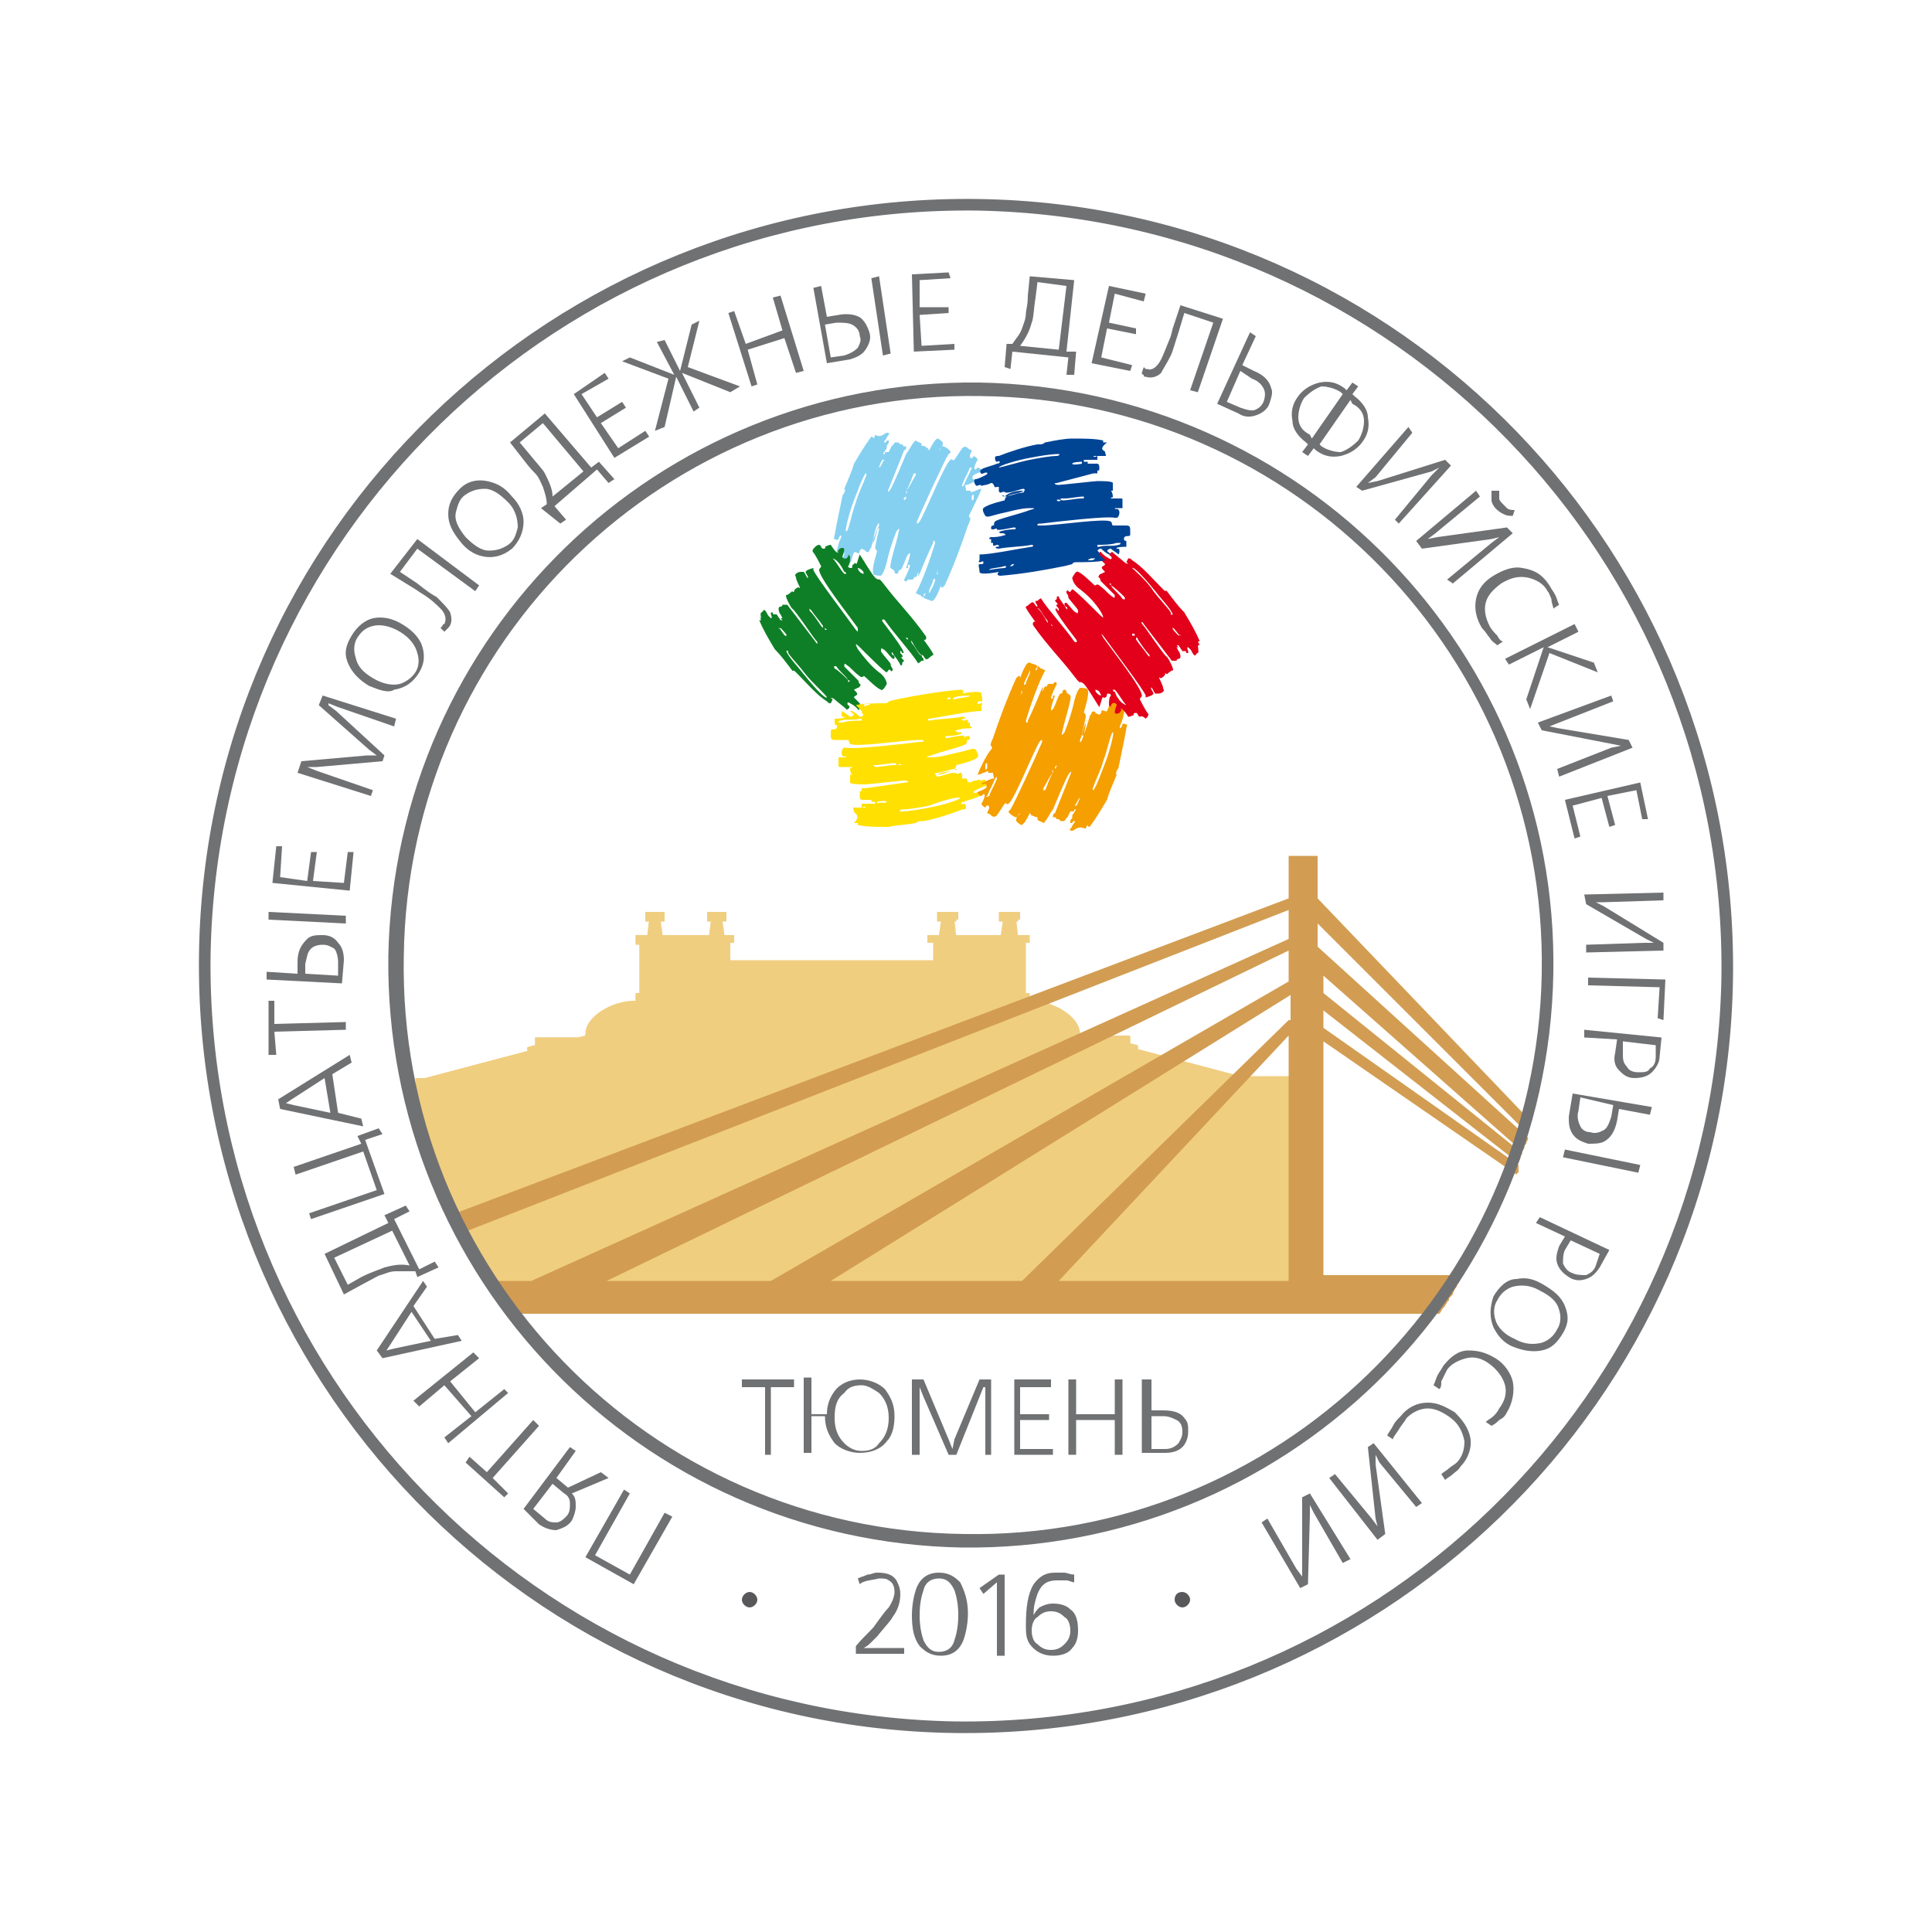 <?xml version="1.0" encoding="iso-8859-1"?>
<!-- Generator: Adobe Illustrator 18.0.0, SVG Export Plug-In . SVG Version: 6.00 Build 0)  -->
<!DOCTYPE svg PUBLIC "-//W3C//DTD SVG 1.1//EN" "http://www.w3.org/Graphics/SVG/1.1/DTD/svg11.dtd">
<svg version="1.1" id="&#x421;&#x43B;&#x43E;&#x439;_1"
	 xmlns="http://www.w3.org/2000/svg" xmlns:xlink="http://www.w3.org/1999/xlink" x="0px" y="0px" viewBox="0 0 100 100"
	 enable-background="new 0 0 100 100" xml:space="preserve">
<path fill="#707173" d="M89.7,50.6C89.4,72.6,71.3,90,49.4,89.7C27.4,89.4,10,71.3,10.3,49.4C10.6,27.4,28.7,10,50.6,10.3
	C72.6,10.6,90,28.7,89.7,50.6L89.7,50.6z M89.1,50.6C89.4,29,72.2,11.3,50.6,10.9C29,10.6,11.3,27.8,10.9,49.4
	C10.6,71,27.8,88.7,49.4,89.1C71,89.4,88.7,72.2,89.1,50.6L89.1,50.6z"/>
<polygon fill="#F0CE80" points="48.9,59.8 37.3,59.8 37.3,50.9 48.9,50.9 48.9,59.8 "/>
<polygon fill="#F0CE80" points="37.5,51.5 48.5,51.5 48.5,49.7 37.5,49.7 37.5,51.5 "/>
<polygon fill="#F0CE80" points="48.7,64.2 37.4,64.2 37.4,53.7 48.7,53.7 48.7,64.2 "/>
<polygon fill="#F0CE80" points="38.7,59.5 40.9,59.5 40.9,56.9 38.7,56.9 38.7,59.5 "/>
<path fill="#F0CE80" d="M40.9,55.6c0-0.6-0.5-1.1-1.1-1.1c-0.6,0-1.1,0.5-1.1,1.1v0.1v0.5h2.2V55.6L40.9,55.6L40.9,55.6z"/>
<polygon fill="#F0CE80" points="42,59.5 44.2,59.5 44.2,56.9 42,56.9 42,59.5 "/>
<path fill="#F0CE80" d="M44.2,55.6c0-0.6-0.5-1.1-1.1-1.1c-0.6,0-1.1,0.5-1.1,1.1v0.1v0.5h2.2V55.6L44.2,55.6L44.2,55.6z"/>
<polygon fill="#F0CE80" points="45.3,59.5 47.5,59.5 47.5,56.9 45.3,56.9 45.3,59.5 "/>
<path fill="#F0CE80" d="M47.5,55.6c0-0.6-0.5-1.1-1.1-1.1c-0.6,0-1.1,0.5-1.1,1.1v0.1v0.5h2.2V55.6L47.5,55.6L47.5,55.6z"/>
<polygon fill="#F0CE80" points="42,54 40.9,54 40.9,53.7 42,53.7 42,54 "/>
<polygon fill="#F0CE80" points="41.8,54.2 41.1,54.2 41.1,54 41.8,54 41.8,54.2 "/>
<polygon fill="#F0CE80" points="40.9,59.1 42,59.1 42,59.5 40.9,59.5 40.9,59.1 "/>
<polygon fill="#F0CE80" points="41.8,59.1 41.1,59.1 41.1,54.2 41.8,54.2 41.8,59.1 "/>
<polygon fill="#F0CE80" points="48.4,51.8 37.8,51.8 37.8,51.5 48.4,51.5 48.4,51.8 "/>
<polygon fill="#F0CE80" points="45.3,54 44.2,54 44.2,53.7 45.3,53.7 45.3,54 "/>
<polygon fill="#F0CE80" points="45.1,54.2 44.4,54.2 44.4,54 45.1,54 45.1,54.2 "/>
<polygon fill="#F0CE80" points="44.2,59.1 45.3,59.1 45.3,59.5 44.2,59.5 44.2,59.1 "/>
<polygon fill="#F0CE80" points="45.1,59.1 44.4,59.1 44.4,54.2 45,54.2 45.1,59.1 "/>
<polygon fill="#F0CE80" points="47.5,59.5 48.4,59.5 48.4,53.7 47.5,53.7 47.5,59.5 "/>
<polygon fill="#F0CE80" points="48.4,54 47.5,54 47.5,53.7 48.4,53.7 48.4,54 "/>
<polygon fill="#F0CE80" points="48.4,54.2 47.5,54.2 47.5,54 48.4,54 48.4,54.2 "/>
<polygon fill="#F0CE80" points="37.8,59.5 38.7,59.5 38.7,53.7 37.8,53.7 37.8,59.5 "/>
<polygon fill="#F0CE80" points="38.7,53.9 37.8,53.9 37.8,53.7 38.7,53.7 38.7,53.9 "/>
<polygon fill="#F0CE80" points="38.7,54.2 37.8,54.2 37.8,53.9 38.7,53.9 38.7,54.2 "/>
<polygon fill="#F0CE80" points="37.8,64.5 38.7,64.5 38.7,60.2 37.8,60.2 37.8,64.5 "/>
<polygon fill="#F0CE80" points="38.7,60.5 37.8,60.5 37.8,60.2 38.7,60.2 38.7,60.5 "/>
<polygon fill="#F0CE80" points="38.7,60.6 37.8,60.6 37.8,60.5 38.7,60.5 38.7,60.6 "/>
<polygon fill="#F0CE80" points="47.4,64.5 48.3,64.5 48.3,60.2 47.4,60.2 47.4,64.5 "/>
<polygon fill="#F0CE80" points="48.3,60.5 47.4,60.5 47.4,60.2 48.3,60.2 48.3,60.5 "/>
<polygon fill="#F0CE80" points="48.3,60.6 47.4,60.6 47.4,60.5 48.3,60.5 48.3,60.6 "/>
<polygon fill="#F0CE80" points="41,64.5 41.9,64.5 41.9,60.2 41,60.2 41,64.5 "/>
<polygon fill="#F0CE80" points="41.9,60.5 41,60.5 41,60.2 41.9,60.2 41.9,60.5 "/>
<polygon fill="#F0CE80" points="41.9,60.6 41,60.6 41,60.5 41.9,60.5 41.9,60.6 "/>
<polygon fill="#F0CE80" points="44.2,64.5 45.1,64.5 45.1,60.2 44.2,60.2 44.2,64.5 "/>
<polygon fill="#F0CE80" points="45.1,60.5 44.2,60.5 44.2,60.2 45.1,60.2 45.1,60.5 "/>
<polygon fill="#F0CE80" points="45.1,60.6 44.2,60.6 44.2,60.5 45.1,60.5 45.1,60.6 "/>
<polygon fill="#F0CE80" points="47.3,64.5 38.7,64.5 38.7,64.2 47.3,64.2 47.3,64.5 "/>
<polygon fill="#F0CE80" points="38.7,64.5 47.3,64.5 47.3,64.8 38.7,64.8 38.7,64.5 "/>
<polygon fill="#F0CE80" points="47.3,64.8 38.7,64.8 38.7,65.1 47.3,65.1 47.3,64.8 "/>
<polygon fill="#F0CE80" points="40.3,64.2 39.2,64.2 39.2,61.9 40.3,61.9 40.3,64.2 "/>
<polygon fill="#F0CE80" points="43.6,64.2 42.5,64.2 42.5,61.9 43.6,61.9 43.6,64.2 "/>
<polygon fill="#F0CE80" points="46.9,64.2 45.8,64.2 45.8,61.9 46.9,61.9 46.9,64.2 "/>
<polygon fill="#F0CE80" points="29.9,54.4 27.7,54.4 27.7,53.7 29.9,53.7 29.9,54.4 "/>
<path fill="#F0CE80" d="M34.2,51.8h-1.4c-1.1,0-2.5,0.8-2.5,1.7V65h3.9V51.8L34.2,51.8z"/>
<path fill="#F0CE80" d="M34.2,53.7h-1.4c-1.1,0-2.5,0.5-2.5,1.3v10.1h3.9V53.7L34.2,53.7z"/>
<polygon fill="#F0CE80" points="32.4,59.5 31.8,59.5 31.8,57.4 32.4,57.4 32.4,59.5 "/>
<polygon fill="#F0CE80" points="32.4,56.8 31.8,56.8 31.8,54.8 32.4,54.8 32.4,56.8 "/>
<polygon fill="#F0CE80" points="32.4,62.7 31.8,62.7 31.8,60.7 32.4,60.7 32.4,62.7 "/>
<path fill="#F0CE80" d="M23.8,64.1l6.5-0.1V53.6l-8.8,2.5c0.2,2.1,0.6,4.1,1.2,6.1c0.5,0,0.9,0.3,0.9,0.8V63l0,0
	c0,0.1,0,0.1,0.1,0.2c0,0,0,0.1,0.1,0.1c0,0.1,0.1,0.1,0.1,0.2c0,0.1,0,0.2,0,0.2C23.8,63.9,23.8,64,23.8,64.1L23.8,64.1z"/>
<polygon fill="#F0CE80" points="29.9,59.6 29.4,59.6 29.4,57.7 29.9,57.6 29.9,59.6 "/>
<polygon fill="#F0CE80" points="29.9,57.1 29.4,57.2 29.4,55.3 29.9,55.1 29.9,57.1 "/>
<polygon fill="#F0CE80" points="29.9,62.8 29.4,62.8 29.4,61 29.9,60.9 29.9,62.8 "/>
<polygon fill="#F0CE80" points="24.4,64.7 24.2,64.7 24.2,56 24.4,56 24.4,64.7 "/>
<polygon fill="#F0CE80" points="29,63.7 28.4,63.7 28.4,53.9 29,53.9 29,63.7 "/>
<path fill="#F0CE80" d="M23.6,63.8v-7.6h0.3V64C23.8,63.9,23.7,63.9,23.6,63.8L23.6,63.8z"/>
<path fill="#F0CE80" d="M23,62.5v-6.2h0.3v6.4C23.2,62.6,23.1,62.6,23,62.5L23,62.5z"/>
<path fill="#F0CE80" d="M22.4,61v-4.6h0.3V62C22.6,61.7,22.5,61.4,22.4,61L22.4,61z"/>
<polygon fill="#F0CE80" points="26.8,64.1 26.5,64.1 26.5,55.4 26.8,55.4 26.8,64.1 "/>
<polygon fill="#F0CE80" points="26.2,64.2 26,64.2 26,55.5 26.2,55.5 26.2,64.2 "/>
<polygon fill="#F0CE80" points="25.7,64.4 25.4,64.4 25.4,55.7 25.7,55.7 25.7,64.4 "/>
<polygon fill="#F0CE80" points="25,64.5 24.8,64.5 24.8,55.8 25,55.8 25,64.5 "/>
<path fill="#F0CE80" d="M23.8,64.1h3.5v-1.5l-4,0.2c0,0,0,0.1,0,0.1l0,0l0.1,0.1c0,0.1,0.1,0.2,0.1,0.2c0,0.1,0.1,0.2,0.1,0.2
	c0.1,0.1,0.1,0.3,0.1,0.4V64.1L23.8,64.1z"/>
<polygon fill="#F0CE80" points="22,56.6 27.3,55.3 27.3,54.4 22,55.8 22,56.6 "/>
<path fill="#F0CE80" d="M27.3,60.1l-5,0.5c0.1,0.2,0.1,0.5,0.2,0.7l4.8-0.4V60.1L27.3,60.1z"/>
<polygon fill="#F0CE80" points="27.3,57.4 21.9,58.3 21.9,58.9 27.3,58 27.3,57.4 "/>
<polygon fill="#F0CE80" points="28.4,63.9 27.3,63.9 27.3,54.2 28.4,53.9 28.4,63.9 "/>
<path fill="#F0CE80" d="M21.5,55.8H22v3.7C21.7,58.3,21.6,57.1,21.5,55.8L21.5,55.8z"/>
<path fill="#F0CE80" d="M24.3,65.1h8.8v-1.5l-9.3,0.2c0,0,0,0.1,0,0.1c0,0.1,0,0.2,0.1,0.2l0,0c0,0,0,0.1,0.1,0.2
	c0,0.1,0.1,0.1,0.1,0.2c0,0.1,0.1,0.1,0.1,0.2c0,0,0,0.1,0,0.1C24.2,64.9,24.3,64.9,24.3,65.1C24.3,65,24.3,65,24.3,65.1L24.3,65.1z
	"/>
<polygon fill="#F0CE80" points="28.4,65.1 27.2,65.1 27.2,63.7 28.4,63.6 28.4,65.1 "/>
<polygon fill="#F0CE80" points="28.4,65.1 29,65.1 29,63.6 28.4,63.6 28.4,65.1 "/>
<polygon fill="#F0CE80" points="31.2,59.5 30.7,59.5 30.7,57.6 31.2,57.5 31.2,59.5 "/>
<polygon fill="#F0CE80" points="31.2,56.9 30.7,57 30.7,55 31.2,54.8 31.2,56.9 "/>
<polygon fill="#F0CE80" points="31.2,62.7 30.7,62.7 30.7,60.8 31.2,60.8 31.2,62.7 "/>
<polygon fill="#F0CE80" points="34.4,47.6 33.4,47.6 33.4,47.2 34.4,47.2 34.4,47.6 "/>
<polygon fill="#F0CE80" points="34.3,48.5 33.5,48.5 33.6,47.6 34.1,47.6 34.3,48.5 "/>
<polygon fill="#F0CE80" points="37.6,47.6 36.6,47.6 36.6,47.2 37.6,47.2 37.6,47.6 "/>
<polygon fill="#F0CE80" points="37.5,48.5 36.7,48.5 36.8,47.6 37.3,47.6 37.5,48.5 "/>
<polygon fill="#F0CE80" points="37.8,64.2 33.1,64.2 33.1,48.4 37.8,48.4 37.8,64.2 "/>
<polygon fill="#F0CE80" points="33.1,63.5 37.8,63.5 37.8,59.7 33.1,59.7 33.1,63.5 "/>
<polygon fill="#F0CE80" points="37.8,65.1 33.1,65.1 33.1,63.5 37.8,63.5 37.8,65.1 "/>
<polygon fill="#F0CE80" points="36.3,62.7 35.8,62.7 35.8,60.2 36.3,60.2 36.3,62.7 "/>
<polygon fill="#F0CE80" points="35.2,62.7 34.6,62.7 34.6,60.2 35.2,60.2 35.2,62.7 "/>
<polygon fill="#F0CE80" points="34.4,59.5 36.6,59.5 36.6,56.6 34.4,56.6 34.4,59.5 "/>
<polygon fill="#F0CE80" points="34.6,59.5 36.3,59.5 36.3,57 34.6,57 34.6,59.5 "/>
<polygon fill="#F0CE80" points="35.5,55.5 37,56.4 37,56.6 34,56.6 34,56.4 35.5,55.5 "/>
<polygon fill="#F0CE80" points="35.2,55 35.8,55 35.8,54.4 35.2,54.4 35.2,55 "/>
<polygon fill="#F0CE80" points="32.9,51.8 38,51.8 38,51.4 32.9,51.4 32.9,51.8 "/>
<polygon fill="#F0CE80" points="35.2,50.7 35.8,50.7 35.8,49.7 35.2,49.7 35.2,50.7 "/>
<polygon fill="#F0CE80" points="34.2,50.7 34.8,50.7 34.8,49.7 34.2,49.7 34.2,50.7 "/>
<polygon fill="#F0CE80" points="36.1,50.7 36.7,50.7 36.7,49.7 36.1,49.7 36.1,50.7 "/>
<polygon fill="#F0CE80" points="32.9,48.8 38,48.8 38,48.4 32.9,48.4 32.9,48.8 "/>
<polygon fill="#F0CE80" points="37.5,65 39,65 39,64.2 37.5,64.2 37.5,65 "/>
<polygon fill="#F0CE80" points="56.3,54.4 58.5,54.4 58.5,53.7 56.3,53.7 56.3,54.4 "/>
<polygon fill="#F0CE80" points="64.8,55.8 66.9,55.8 66.9,56.9 64.8,56.9 64.8,55.8 "/>
<path fill="#F0CE80" d="M52,51.8h1.4c1.1,0,2.5,0.8,2.5,1.7V65H52V51.8L52,51.8z"/>
<path fill="#F0CE80" d="M52,53.7h1.4c1.1,0,2.5,0.5,2.5,1.3v10.1H52V53.7L52,53.7z"/>
<polygon fill="#F0CE80" points="53.7,59.5 54.4,59.5 54.4,57.4 53.7,57.4 53.7,59.5 "/>
<polygon fill="#F0CE80" points="53.7,56.8 54.4,56.8 54.4,54.8 53.7,54.8 53.7,56.8 "/>
<polygon fill="#F0CE80" points="53.7,62.7 54.4,62.7 54.4,60.7 53.7,60.7 53.7,62.7 "/>
<polygon fill="#F0CE80" points="67,64.1 55.9,64 55.9,53.6 67,56.8 67,64.1 "/>
<polygon fill="#F0CE80" points="56.3,59.6 56.8,59.6 56.8,57.7 56.3,57.6 56.3,59.6 "/>
<polygon fill="#F0CE80" points="56.3,57.1 56.8,57.2 56.8,55.3 56.3,55.1 56.3,57.1 "/>
<polygon fill="#F0CE80" points="56.3,62.8 56.8,62.8 56.8,61 56.3,60.9 56.3,62.8 "/>
<polygon fill="#F0CE80" points="64.8,64.1 67,64.1 67,56.5 64.8,55.8 64.8,64.1 "/>
<polygon fill="#F0CE80" points="64.2,65 64.8,65 64.8,63.8 64.2,63.8 64.2,65 "/>
<polygon fill="#F0CE80" points="61.7,64.7 62,64.7 62,56 61.7,56 61.7,64.7 "/>
<polygon fill="#F0CE80" points="57.2,63.7 57.8,63.7 57.8,53.9 57.2,53.9 57.2,63.7 "/>
<polygon fill="#F0CE80" points="62.3,64.8 62.6,64.8 62.6,56.2 62.3,56.2 62.3,64.8 "/>
<polygon fill="#F0CE80" points="62.9,64.7 63.2,64.7 63.2,56.3 62.9,56.3 62.9,64.7 "/>
<polygon fill="#F0CE80" points="63.5,64.9 63.8,64.9 63.8,56.5 63.5,56.5 63.5,64.9 "/>
<polygon fill="#F0CE80" points="59.4,64.1 59.6,64.1 59.6,55.4 59.4,55.4 59.4,64.1 "/>
<polygon fill="#F0CE80" points="59.9,64.2 60.2,64.2 60.2,55.5 59.9,55.5 59.9,64.2 "/>
<polygon fill="#F0CE80" points="60.5,64.4 60.8,64.4 60.8,55.7 60.5,55.7 60.5,64.4 "/>
<polygon fill="#F0CE80" points="61.2,64.5 61.4,64.5 61.4,55.8 61.2,55.8 61.2,64.5 "/>
<polygon fill="#F0CE80" points="64.3,64.1 58.9,64.1 58.9,62.6 64.3,62.8 64.3,64.1 "/>
<polygon fill="#F0CE80" points="64.2,56.6 58.9,55.3 58.9,54.4 64.2,55.8 64.2,56.6 "/>
<polygon fill="#F0CE80" points="58.9,60.1 64.3,60.6 64.3,61.3 58.9,60.9 58.9,60.1 "/>
<polygon fill="#F0CE80" points="58.9,57.4 64.3,58.3 64.3,58.9 58.9,58 58.9,57.4 "/>
<polygon fill="#F0CE80" points="57.8,63.9 58.9,63.9 58.9,54.2 57.8,53.9 57.8,63.9 "/>
<polygon fill="#F0CE80" points="64.2,64.1 64.8,64.1 64.8,55.8 64.2,55.8 64.2,64.1 "/>
<polygon fill="#F0CE80" points="67,65.1 53.1,65.1 53.1,63.6 67,63.9 67,65.1 "/>
<polygon fill="#F0CE80" points="57.8,65.1 59,65.1 59,63.7 57.8,63.6 57.8,65.1 "/>
<polygon fill="#F0CE80" points="57.8,65.1 57.2,65.1 57.2,63.6 57.8,63.6 57.8,65.1 "/>
<polygon fill="#F0CE80" points="65.6,60.7 66,60.7 66,59.3 65.6,59.2 65.6,60.7 "/>
<polygon fill="#F0CE80" points="65.6,58.7 66,58.7 66,57.2 65.6,57.1 65.6,58.7 "/>
<polygon fill="#F0CE80" points="65.6,62.9 66,62.9 66,61.5 65.6,61.4 65.6,62.9 "/>
<polygon fill="#F0CE80" points="55,59.5 55.5,59.5 55.5,57.6 55,57.5 55,59.5 "/>
<polygon fill="#F0CE80" points="55,56.9 55.5,57 55.5,55 55,54.8 55,56.9 "/>
<polygon fill="#F0CE80" points="55,62.7 55.5,62.7 55.5,60.8 55,60.8 55,62.7 "/>
<polygon fill="#F0CE80" points="51.8,47.6 52.8,47.6 52.8,47.2 51.8,47.2 51.8,47.6 "/>
<polygon fill="#F0CE80" points="51.9,48.5 52.7,48.5 52.6,47.6 52,47.6 51.9,48.5 "/>
<polygon fill="#F0CE80" points="48.6,47.6 49.6,47.6 49.6,47.2 48.6,47.2 48.6,47.6 "/>
<polygon fill="#F0CE80" points="48.7,48.5 49.5,48.5 49.4,47.6 48.8,47.6 48.7,48.5 "/>
<polygon fill="#F0CE80" points="48.4,64.2 53.1,64.2 53.1,48.4 48.4,48.4 48.4,64.2 "/>
<polygon fill="#F0CE80" points="53.1,63.5 48.3,63.5 48.3,59.7 53.1,59.7 53.1,63.5 "/>
<polygon fill="#F0CE80" points="48.3,65.1 53.1,65.1 53.1,63.5 48.3,63.5 48.3,65.1 "/>
<polygon fill="#F0CE80" points="49.9,62.7 50.4,62.7 50.4,60.2 49.9,60.2 49.9,62.7 "/>
<polygon fill="#F0CE80" points="51,62.7 51.5,62.7 51.5,60.2 51,60.2 51,62.7 "/>
<polygon fill="#F0CE80" points="51.8,59.5 49.6,59.5 49.6,56.6 51.8,56.6 51.8,59.5 "/>
<polygon fill="#F0CE80" points="51.5,59.5 49.9,59.5 49.9,57 51.5,57 51.5,59.5 "/>
<polygon fill="#F0CE80" points="50.7,55.5 49.2,56.4 49.2,56.6 52.2,56.6 52.2,56.4 50.7,55.5 "/>
<polygon fill="#F0CE80" points="51,55 50.4,55 50.4,54.4 51,54.4 51,55 "/>
<polygon fill="#F0CE80" points="53.3,51.8 48.1,51.8 48.1,51.4 53.3,51.4 53.3,51.8 "/>
<polygon fill="#F0CE80" points="51,50.7 50.4,50.7 50.4,49.7 51,49.7 51,50.7 "/>
<polygon fill="#F0CE80" points="52,50.7 51.3,50.7 51.3,49.7 52,49.7 52,50.7 "/>
<polygon fill="#F0CE80" points="50.1,50.7 49.4,50.7 49.4,49.7 50.1,49.7 50.1,50.7 "/>
<polygon fill="#F0CE80" points="53.3,48.8 48.1,48.8 48.1,48.4 53.3,48.4 53.3,48.8 "/>
<polygon fill="#F0CE80" points="47.2,65 48.6,65 48.6,64.2 47.2,64.2 47.2,65 "/>
<polygon fill="#F0CE80" points="48.6,60.2 37.5,60.2 37.5,59.5 48.6,59.5 48.6,60.2 "/>
<polygon fill="#F0CE80" points="48.9,59.8 37.3,59.8 37.3,59.5 48.9,59.5 48.9,59.8 "/>
<polygon fill="#F0CE80" points="30.3,65.5 30.3,67 30.3,65.5 "/>
<polygon fill="#F0CE80" points="34.1,65.5 34.1,67 34.1,65.5 "/>
<polygon fill="#F0CE80" points="41.2,65.5 41.2,67 41.2,65.5 "/>
<polygon fill="#F0CE80" points="43.7,65.6 43.7,67 43.7,65.6 "/>
<polygon fill="#F0CE80" points="52.1,65.5 52.1,67 52.1,65.5 "/>
<polygon fill="#F0CE80" points="53.8,65.5 53.8,67 53.8,65.5 "/>
<polygon fill="#F0CE80" points="63.8,65.5 63.8,67 63.8,65.5 "/>
<path fill-rule="evenodd" clip-rule="evenodd" fill="#F0CE80" d="M24,64h44.2v2.2H25.1c0-0.1-0.1-0.2-0.1-0.3c0,0,0-0.1-0.1-0.1
	c0-0.1,0-0.1-0.1-0.2c0-0.1,0-0.1-0.1-0.2c0,0,0-0.1,0-0.1c0-0.1-0.1-0.2-0.1-0.3c0-0.1-0.1-0.2-0.1-0.2c0-0.1-0.1-0.1-0.1-0.2
	c0-0.1-0.1-0.1-0.1-0.2c0-0.1-0.1-0.1-0.1-0.2c0,0,0-0.1,0-0.1c0,0,0-0.1,0-0.1C24,64.1,24,64.1,24,64L24,64z"/>
<path fill-rule="evenodd" clip-rule="evenodd" fill="#F0CE80" d="M32.9,48.4h0.6l0.1-0.7h-0.2v-0.5h1v0.5h-0.2l0.1,0.7h2.4l0.1-0.7
	h-0.2v-0.5h1v0.5h-0.2l0.1,0.7H38v0.4h-0.3v1h10.6v-1h-0.3v-0.4h0.6l0.1-0.7h-0.2v-0.5h1v0.5h-0.2l0.1,0.7h2.4l0.1-0.7h-0.2v-0.5h1
	v0.5h-0.2l0.1,0.7h0.6v0.4h-0.2v2.6h0.2v0.4c1.2,0,2.5,0.8,2.6,1.7l0.1,0.1l2.6,0v0.4l0.4,0.1v0.2l5.3,1.4l2.7,0L67,66.8H25.9
	L23,62.2l-1.5-6.4l0.5,0l5.3-1.4l0-0.2l0.4-0.1v-0.4h2.2l0.4-0.1c0.1-0.9,1.3-1.8,2.6-1.7v-0.4h0.2v-2.6h-0.2V48.4L32.9,48.4z"/>
<polygon fill="#707173" points="38.4,71.4 41.1,71.4 41.1,71.8 39.9,71.8 39.9,75.3 39.6,75.3 39.6,71.8 38.4,71.8 38.4,71.4 "/>
<path fill="#707173" d="M43.2,73.4c0,0.6,0.2,1,0.5,1.3c0.2,0.2,0.5,0.4,0.9,0.4c0.4,0,0.7-0.1,0.9-0.4c0.3-0.3,0.5-0.7,0.5-1.3
	c0-0.6-0.2-1-0.5-1.3c-0.3-0.2-0.6-0.4-0.9-0.4c-0.4,0-0.7,0.1-0.9,0.4C43.3,72.4,43.2,72.8,43.2,73.4L43.2,73.4z M42.1,73.2h0.7
	c0-0.4,0.1-0.8,0.4-1.2c0.3-0.4,0.8-0.6,1.3-0.6c0.5,0,1,0.2,1.3,0.5c0.3,0.4,0.5,0.8,0.5,1.4c0,0.5-0.1,1-0.4,1.3
	c-0.3,0.4-0.8,0.6-1.4,0.6c-0.5,0-1-0.2-1.3-0.5c-0.3-0.4-0.5-0.8-0.5-1.4h-0.7v1.9h-0.4v-3.9h0.4V73.2L42.1,73.2z"/>
<polygon fill="#707173" points="49.3,75 49.3,75 49.4,74.5 50.7,71.4 51.3,71.4 51.3,75.3 51,75.3 51,72.3 51,71.8 50.9,71.8 
	50.7,72.3 49.5,75.3 49.1,75.3 47.8,72.3 47.6,71.8 47.6,71.8 47.6,72.3 47.6,75.3 47.2,75.3 47.2,71.4 47.8,71.4 49.1,74.5 
	49.3,75 "/>
<polygon fill="#707173" points="52.5,71.4 54.4,71.4 54.4,71.8 52.8,71.8 52.8,73.2 54.3,73.2 54.3,73.5 52.8,73.5 52.8,75 54.5,75 
	54.5,75.3 52.5,75.3 52.5,71.4 "/>
<polygon fill="#707173" points="55.3,71.4 55.7,71.4 55.7,73.2 57.7,73.2 57.7,71.4 58.1,71.4 58.1,75.3 57.7,75.3 57.7,73.5 
	55.7,73.5 55.7,75.3 55.3,75.3 55.3,71.4 "/>
<path fill="#707173" d="M59.6,73.4V75h0.7c0.3,0,0.5-0.1,0.7-0.3c0.1-0.2,0.2-0.3,0.2-0.6c0-0.3-0.1-0.5-0.3-0.6
	c-0.2-0.1-0.4-0.2-0.7-0.2H59.6L59.6,73.4z M59.2,71.4h0.4V73h0.6c0.5,0,0.9,0.1,1.1,0.4c0.2,0.2,0.2,0.4,0.2,0.7
	c0,0.3-0.1,0.6-0.3,0.8c-0.2,0.2-0.5,0.3-0.9,0.3h-1.2V71.4L59.2,71.4z"/>
<path fill="#707173" d="M44.5,82l-0.1-0.3c0.2-0.1,0.3-0.1,0.5-0.2c0.2,0,0.3-0.1,0.5-0.1c0.5,0,0.8,0.1,1,0.4
	c0.1,0.2,0.2,0.4,0.2,0.7c0,0.4-0.1,0.8-0.4,1.2c-0.1,0.2-0.4,0.5-0.8,1c-0.1,0.1-0.2,0.2-0.3,0.3c-0.1,0.1-0.2,0.2-0.4,0.3l0.4,0
	h1.7v0.3h-2.5v-0.4c0.5-0.6,0.9-0.9,1-1.1c0.3-0.4,0.5-0.7,0.7-0.9c0.2-0.3,0.3-0.6,0.3-0.8c0-0.3-0.1-0.5-0.3-0.6
	c-0.1-0.1-0.3-0.1-0.5-0.1C45.1,81.8,44.7,81.8,44.5,82L44.5,82z"/>
<path fill="#707173" d="M47.6,83.6c0,0.6,0.1,1,0.2,1.3c0.2,0.4,0.4,0.6,0.8,0.6c0.4,0,0.7-0.2,0.8-0.6c0.1-0.3,0.2-0.7,0.2-1.3
	c0-0.6-0.1-1-0.2-1.3c-0.2-0.4-0.4-0.6-0.8-0.6c-0.4,0-0.7,0.2-0.8,0.6C47.7,82.6,47.6,83,47.6,83.6L47.6,83.6z M47.2,83.6
	c0-0.5,0.1-1,0.2-1.3c0.2-0.6,0.6-0.9,1.2-0.9c0.5,0,0.8,0.2,1.1,0.5c0.2,0.4,0.4,0.9,0.4,1.6c0,0.5-0.1,1-0.2,1.3
	c-0.2,0.6-0.6,0.9-1.2,0.9c-0.5,0-0.8-0.2-1.1-0.5C47.3,84.8,47.2,84.3,47.2,83.6L47.2,83.6z"/>
<polygon fill="#707173" points="51.7,81.5 52,81.5 52,85.7 51.6,85.7 51.6,81.9 50.9,82.5 50.7,82.2 51.7,81.5 "/>
<path fill="#707173" d="M53.4,84.4c0,0.3,0.1,0.6,0.3,0.7c0.2,0.2,0.4,0.3,0.7,0.3c0.3,0,0.5-0.1,0.7-0.3c0.2-0.2,0.3-0.4,0.3-0.7
	c0-0.3-0.1-0.6-0.3-0.7c-0.2-0.2-0.4-0.3-0.7-0.3c-0.3,0-0.5,0.1-0.7,0.3C53.5,83.8,53.4,84.1,53.4,84.4L53.4,84.4z M55.6,81.5
	l0,0.4c-0.1,0-0.3-0.1-0.4-0.1c-0.2,0-0.3,0-0.5,0c-0.5,0-0.8,0.2-1,0.7c-0.1,0.3-0.2,0.6-0.2,1v0.1c0.1-0.2,0.2-0.3,0.3-0.4
	c0.2-0.1,0.4-0.2,0.7-0.2c0.4,0,0.7,0.1,0.9,0.3c0.3,0.2,0.4,0.6,0.4,1.1c0,0.4-0.1,0.7-0.3,0.9c-0.2,0.3-0.6,0.4-1,0.4
	c-0.5,0-0.9-0.2-1.2-0.6c-0.2-0.3-0.2-0.6-0.2-1c0-0.9,0.1-1.6,0.4-2.1c0.3-0.4,0.6-0.6,1.1-0.6c0.2,0,0.4,0,0.5,0
	C55.2,81.4,55.4,81.5,55.6,81.5L55.6,81.5z"/>
<path fill-rule="evenodd" clip-rule="evenodd" fill="#58585A" d="M38.8,82.4c0.2,0,0.4,0.2,0.4,0.4c0,0.2-0.2,0.4-0.4,0.4
	s-0.4-0.2-0.4-0.4C38.4,82.6,38.6,82.4,38.8,82.4L38.8,82.4z"/>
<path fill-rule="evenodd" clip-rule="evenodd" fill="#58585A" d="M61.2,82.4c0.2,0,0.4,0.2,0.4,0.4c0,0.2-0.2,0.4-0.4,0.4
	c-0.2,0-0.4-0.2-0.4-0.4C60.8,82.6,60.9,82.4,61.2,82.4L61.2,82.4z"/>
<path fill="#D29D52" d="M68.2,49v-1.2L79,58.6c0,0,0,0,0-0.1c0-0.1,0-0.2,0.1-0.2c0,0,0,0,0-0.1c0-0.1,0-0.1,0.1-0.2L68.2,46.5v-2.2
	h-1.5v2.2L23.3,62.9c0.1,0.1,0.1,0.2,0.1,0.3c0.1,0.1,0.1,0.2,0.1,0.3l0.2,0.4c0,0,0,0,0,0l43-16.8v1.5L27.5,66.3h-2.3
	c0.1,0.1,0.1,0.1,0.2,0.2c0.1,0.1,0.1,0.2,0.2,0.3c0,0,0,0.1,0.1,0.2c0,0,0,0.1,0.1,0.1c0,0,0,0.1,0,0.1c0.1,0.1,0.2,0.2,0.3,0.3
	c0.1,0.1,0.2,0.2,0.2,0.3l0,0c0.1,0.1,0.1,0.1,0.2,0.2h48c0.1-0.1,0.1-0.2,0.2-0.3l0.1-0.1c0-0.1,0.1-0.1,0.1-0.2c0,0,0,0,0.1-0.1
	c0,0,0,0,0-0.1c0.1-0.1,0.1-0.1,0.2-0.2c0-0.1,0.1-0.3,0.2-0.4c0-0.1,0-0.1,0.1-0.2l0.2-0.4l-7.2,0V53.9l10,6.9c0,0,0-0.1,0.1-0.1
	c0,0,0-0.1,0-0.1c0-0.1,0-0.2,0-0.3l-10.1-7.1v-0.9l10.1,7.9c0-0.1,0.1-0.2,0.1-0.3c0-0.1,0-0.1,0.1-0.2l-10.3-8.3v-0.9l10.3,9.1
	c0-0.1,0.1-0.1,0.1-0.2c0-0.1,0-0.1,0.1-0.2l0,0c0-0.1,0.1-0.2,0.1-0.3c0,0,0,0,0,0L68.2,49L68.2,49z M66.7,50.8L39.9,66.3h-8.5
	l35.3-17.1V50.8L66.7,50.8z M66.7,52.8L52.9,66.3h-9.9l23.8-14.8V52.8L66.7,52.8z M66.7,66.3H54.8l11.9-12.7V66.3L66.7,66.3z"/>
<polygon fill="#707173" points="32.8,82 30.3,80.6 32.3,77.1 32.6,77.3 30.8,80.5 32.6,81.5 34.4,78.3 34.8,78.5 32.8,82 "/>
<path fill="#707173" d="M28.6,76.8l-1,1.3l0.6,0.5c0.2,0.2,0.4,0.2,0.6,0.2c0.2,0,0.4-0.2,0.5-0.3c0.2-0.2,0.2-0.4,0.2-0.7
	c0-0.2-0.1-0.4-0.3-0.5L28.6,76.8L28.6,76.8z M27.1,78.1l2.4-3.2l0.3,0.2l-1,1.4l0.6,0.5l1.7-0.8l0.4,0.3l-1.9,0.8
	c0.2,0.2,0.2,0.4,0.2,0.7c0,0.2-0.1,0.5-0.2,0.7c-0.2,0.3-0.5,0.4-0.8,0.5c-0.3,0-0.6-0.1-0.9-0.3L27.1,78.1L27.1,78.1z"/>
<polygon fill="#707173" points="26.1,77.5 24.1,75.7 24.3,75.4 25.2,76.2 27.6,73.5 27.9,73.8 25.5,76.5 26.3,77.3 26.1,77.5 "/>
<polygon fill="#707173" points="23.2,74.7 23,74.4 24.4,73.3 23,71.7 21.7,72.8 21.4,72.5 24.5,70 24.8,70.3 23.3,71.5 24.6,73.1 
	26.1,71.9 26.3,72.1 23.2,74.7 "/>
<path fill="#707173" d="M20,69.9l0.4-0.1l1.9-0.4l-1-1.5l-1.1,1.7L20,69.9L20,69.9z M19.8,70.3l-0.3-0.4l2.4-3.6l0.2,0.3l-0.7,1
	l1.1,1.7l1.2-0.2l0.2,0.3L19.8,70.3L19.8,70.3z"/>
<path fill="#707173" d="M17.3,65.1l0.7,1.4l0.7-0.4c0.6-0.3,1-0.4,1.2-0.5c0.4-0.1,0.8-0.2,1.3-0.1l-0.9-1.8L17.3,65.1L17.3,65.1z
	 M17.8,67l-1-2.1l3.3-1.6l-0.2-0.4l1.1-0.5l0.2,0.3l-0.8,0.4l1.3,2.6l0.8-0.4l0.2,0.3l-1.1,0.5l-0.1-0.3c-0.3,0-0.6,0-1,0
	c-0.3,0-0.5,0.1-0.8,0.2c-0.1,0-0.4,0.2-0.8,0.4L17.8,67L17.8,67z"/>
<polygon fill="#707173" points="16.1,63.1 16,62.8 19.5,61.6 18.8,59.6 15.3,60.8 15.2,60.4 18.7,59.2 18.5,58.8 19.6,58.4 
	19.8,58.7 18.9,59 19.9,61.8 16.1,63.1 "/>
<path fill="#707173" d="M14.8,57.1l0.4,0.1l1.9,0.4l-0.3-1.8l-1.7,1.1L14.8,57.1L14.8,57.1z M14.5,57.4l-0.1-0.5l3.7-2.3l0.1,0.4
	l-1,0.6l0.3,2l1.2,0.3l0.1,0.4L14.5,57.4L14.5,57.4z"/>
<polygon fill="#707173" points="13.9,54.6 13.9,51.8 14.2,51.8 14.2,53 17.9,52.9 17.9,53.3 14.2,53.4 14.3,54.6 13.9,54.6 "/>
<path fill="#707173" d="M15.8,50.4l1.7,0.1l0-0.7c0-0.3-0.1-0.6-0.2-0.7c-0.2-0.1-0.3-0.2-0.6-0.2c-0.3,0-0.5,0.1-0.6,0.2
	c-0.2,0.2-0.2,0.4-0.3,0.8L15.8,50.4L15.8,50.4z M13.9,47.6l0-0.4l4,0.2l0,0.4L13.9,47.6L13.9,47.6z M13.8,50.7l0-0.4l1.6,0.1l0-0.6
	c0-0.6,0.2-0.9,0.5-1.2c0.2-0.2,0.5-0.2,0.8-0.2c0.3,0,0.6,0.1,0.8,0.4c0.2,0.2,0.3,0.5,0.3,0.9l-0.1,1.2L13.8,50.7L13.8,50.7z"/>
<polygon fill="#707173" points="14.1,45.7 14.3,43.8 14.6,43.8 14.5,45.4 15.9,45.6 16.1,44.1 16.4,44.1 16.2,45.6 17.8,45.7 
	18,44.1 18.3,44.1 18.1,46.1 14.1,45.7 "/>
<polygon fill="#707173" points="19.5,39.1 19.5,39.1 19.1,38.8 16.5,36.5 16.7,36 20.5,37.2 20.4,37.6 17.5,36.6 17,36.4 17,36.5 
	17.4,36.8 19.9,39.1 19.8,39.4 16.4,39.7 15.9,39.7 15.9,39.7 16.4,39.9 19.3,40.9 19.2,41.2 15.4,40 15.6,39.4 19,39.1 19.5,39.1 
	"/>
<path fill="#707173" d="M19.3,35.1c0.5,0.3,1,0.4,1.4,0.3c0.3-0.1,0.6-0.3,0.8-0.6c0.2-0.3,0.2-0.7,0.1-1c-0.1-0.4-0.4-0.8-0.9-1.1
	c-0.5-0.3-1-0.4-1.4-0.3c-0.4,0.1-0.6,0.3-0.8,0.6c-0.2,0.3-0.2,0.7-0.1,1C18.5,34.5,18.8,34.8,19.3,35.1L19.3,35.1z M19.1,35.5
	c-0.5-0.3-0.9-0.7-1.1-1.2c-0.2-0.5-0.1-0.9,0.2-1.4c0.3-0.5,0.7-0.8,1.1-0.9c0.5-0.1,1,0,1.5,0.3c0.5,0.3,0.8,0.6,1,1
	c0.2,0.5,0.2,1-0.1,1.5c-0.3,0.5-0.7,0.8-1.3,0.9C20.1,35.9,19.6,35.7,19.1,35.5L19.1,35.5z"/>
<path fill="#707173" d="M20.2,29.7l1.4-1.8l3.2,2.4l-0.2,0.3l-3-2.2l-0.9,1.2l0.9,0.6c0.5,0.4,0.8,0.6,1,0.7
	c0.3,0.3,0.6,0.6,0.7,0.8c0.1,0.3,0.1,0.6-0.1,0.8c0,0-0.1,0.1-0.1,0.1c0,0-0.1,0.1-0.1,0.1l-0.2-0.2c0,0,0.1-0.1,0.1-0.1
	c0,0,0-0.1,0.1-0.1c0.1-0.2,0.1-0.5-0.2-0.8c-0.2-0.2-0.5-0.5-1-0.8l-0.3-0.2L20.2,29.7L20.2,29.7z"/>
<path fill="#707173" d="M24.1,27.8c0.4,0.4,0.8,0.7,1.2,0.7c0.4,0,0.7-0.1,1-0.3c0.3-0.2,0.4-0.5,0.5-0.9c0-0.4-0.1-0.9-0.5-1.3
	c-0.4-0.4-0.8-0.7-1.2-0.7c-0.4,0-0.7,0.1-1,0.3c-0.3,0.2-0.4,0.5-0.5,0.9C23.5,26.9,23.7,27.3,24.1,27.8L24.1,27.8z M23.8,28
	c-0.4-0.5-0.6-0.9-0.6-1.4c0-0.5,0.2-0.9,0.6-1.3c0.4-0.4,0.9-0.5,1.4-0.4c0.5,0.1,0.9,0.3,1.3,0.8c0.4,0.4,0.6,0.9,0.6,1.3
	c0,0.5-0.2,1-0.6,1.4c-0.5,0.4-1,0.5-1.5,0.4C24.5,28.7,24.1,28.4,23.8,28L23.8,28z"/>
<path fill="#707173" d="M28.1,21.9l-1.2,1l0.5,0.6c0.4,0.5,0.7,0.8,0.8,1c0.2,0.4,0.4,0.8,0.4,1.2l1.6-1.3L28.1,21.9L28.1,21.9z
	 M26.4,22.9l1.8-1.5l2.4,2.8l0.4-0.3l0.8,0.9l-0.3,0.2l-0.6-0.7l-2.2,1.9l0.6,0.7l-0.3,0.2L28,26.3l0.3-0.2c0-0.3-0.1-0.6-0.2-0.9
	c-0.1-0.2-0.2-0.5-0.4-0.7c-0.1-0.1-0.3-0.3-0.6-0.7L26.4,22.9L26.4,22.9z"/>
<polygon fill="#707173" points="29.7,20.4 31.3,19.3 31.5,19.6 30.1,20.4 30.9,21.6 32.2,20.8 32.4,21.1 31.1,21.9 32,23.2 
	33.4,22.3 33.6,22.6 31.8,23.7 29.7,20.4 "/>
<polygon fill="#707173" points="34,17.7 34.4,17.6 35.2,19.2 35.8,16.8 36.2,16.6 35.6,19 38.3,20 37.8,20.3 35.3,19.3 36.2,21.1 
	35.9,21.3 35,19.5 34.4,22.1 33.9,22.3 34.6,19.6 32.2,18.7 32.6,18.5 34.9,19.4 34,17.7 "/>
<polygon fill="#707173" points="37.7,16.2 38,16.1 38.6,17.8 40.5,17.1 40,15.4 40.4,15.3 41.6,19.2 41.2,19.3 40.6,17.5 38.7,18.1 
	39.2,19.9 38.9,20 37.7,16.2 "/>
<path fill="#707173" d="M45.1,14.4l0.4-0.1l0.6,4l-0.4,0.1L45.1,14.4L45.1,14.4z M42.7,16.8l0.3,1.7l0.7-0.1
	c0.3-0.1,0.5-0.2,0.7-0.4c0.1-0.2,0.2-0.4,0.1-0.6c0-0.3-0.2-0.5-0.4-0.6c-0.2-0.1-0.5-0.1-0.8-0.1L42.7,16.8L42.7,16.8z M42.1,14.9
	l0.4-0.1l0.3,1.6l0.6-0.1c0.5-0.1,1,0,1.2,0.2c0.2,0.2,0.3,0.4,0.4,0.7c0.1,0.3,0,0.6-0.2,0.9c-0.2,0.3-0.5,0.4-0.8,0.5l-1.2,0.2
	L42.1,14.9L42.1,14.9z"/>
<polygon fill="#707173" points="47.2,14.2 49.1,14.1 49.2,14.4 47.6,14.5 47.6,15.9 49.1,15.9 49.1,16.2 47.6,16.3 47.7,17.9 
	49.4,17.8 49.4,18.1 47.3,18.2 47.2,14.2 "/>
<path fill="#707173" d="M55.2,14.8l-1.5-0.2l-0.1,0.8c-0.1,0.6-0.1,1.1-0.2,1.3c-0.1,0.4-0.3,0.8-0.6,1.2l2,0.2L55.2,14.8L55.2,14.8
	z M53.3,14.3l2.3,0.2l-0.4,3.7l0.5,0l-0.1,1.2l-0.4,0l0.1-0.9l-2.9-0.3l-0.1,0.9L52,19l0.1-1.2l0.3,0c0.2-0.3,0.4-0.5,0.5-0.8
	c0.1-0.3,0.2-0.5,0.2-0.8c0-0.1,0.1-0.4,0.1-0.9L53.3,14.3L53.3,14.3z"/>
<polygon fill="#707173" points="57.4,14.8 59.3,15.2 59.2,15.6 57.7,15.2 57.4,16.7 58.8,17 58.8,17.3 57.3,17 57,18.5 58.6,18.9 
	58.5,19.2 56.5,18.8 57.4,14.8 "/>
<path fill="#707173" d="M61.1,15.8l2.2,0.7l-1.3,3.8l-0.4-0.1l1.2-3.5l-1.5-0.5l-0.3,1c-0.2,0.6-0.3,1-0.4,1.2
	c-0.2,0.4-0.4,0.7-0.5,0.9c-0.2,0.2-0.5,0.3-0.8,0.2c-0.1,0-0.1,0-0.1-0.1c0,0-0.1,0-0.1-0.1l0.1-0.3c0,0,0.1,0.1,0.1,0.1
	c0,0,0.1,0,0.1,0c0.2,0.1,0.5-0.1,0.7-0.5c0.1-0.2,0.3-0.7,0.5-1.2l0.1-0.4L61.1,15.8L61.1,15.8z"/>
<path fill="#707173" d="M64.2,19.2l-0.7,1.6l0.7,0.3c0.3,0.1,0.6,0.2,0.8,0.1c0.2-0.1,0.3-0.2,0.4-0.4c0.1-0.3,0.1-0.5,0-0.7
	c-0.1-0.2-0.3-0.4-0.6-0.5L64.2,19.2L64.2,19.2z M64.7,17.2l0.3,0.2l-0.7,1.5l0.6,0.3c0.5,0.2,0.8,0.5,0.9,0.9
	c0.1,0.2,0,0.5-0.1,0.8c-0.1,0.3-0.4,0.5-0.7,0.6c-0.3,0.1-0.6,0.1-0.9-0.1L63,20.9L64.7,17.2L64.7,17.2z"/>
<path fill="#707173" d="M69.9,20.7l-1.6,2.3l0.1,0.1c0.3,0.2,0.7,0.3,1,0.3c0.3-0.1,0.6-0.3,0.9-0.6c0.2-0.3,0.3-0.7,0.3-1
	c0-0.4-0.2-0.7-0.6-0.9L69.9,20.7L69.9,20.7z M67.9,22.7l1.6-2.3l-0.1-0.1c-0.3-0.2-0.7-0.3-1-0.3c-0.3,0.1-0.6,0.3-0.9,0.6
	c-0.2,0.3-0.3,0.7-0.3,1c0,0.4,0.2,0.7,0.6,0.9L67.9,22.7L67.9,22.7z M70,19.8l0.3,0.2L70,20.4l0.1,0.1c0.4,0.3,0.7,0.7,0.7,1.1
	c0.1,0.5,0,0.9-0.3,1.3c-0.3,0.4-0.7,0.6-1.1,0.7c-0.5,0.1-0.9,0-1.3-0.3L68,23.2l-0.3,0.4l-0.3-0.2l0.3-0.4l-0.1-0.1
	c-0.4-0.3-0.7-0.7-0.7-1.1c-0.1-0.5,0-0.9,0.3-1.3c0.3-0.4,0.7-0.6,1.1-0.7c0.5-0.1,0.9,0,1.3,0.3l0.1,0.1L70,19.8L70,19.8z"/>
<path fill="#707173" d="M82.8,64.9l-1.5-0.7L81,64.7c-0.1,0.2-0.1,0.5-0.1,0.7c0.1,0.2,0.2,0.4,0.5,0.5c0.2,0.1,0.5,0.1,0.7,0.1
	c0.2-0.1,0.4-0.2,0.5-0.5L82.8,64.9L82.8,64.9z M83.3,64.7l-0.5,0.9c-0.2,0.3-0.4,0.5-0.7,0.6c-0.3,0.1-0.6,0.1-0.9-0.1
	c-0.3-0.2-0.5-0.4-0.6-0.7c-0.1-0.3,0-0.6,0.1-0.9L81,64l-1.5-0.7l0.2-0.3L83.3,64.7L83.3,64.7z"/>
<polygon fill="#707173" points="72.9,22.1 73.1,22.4 71.2,24.7 70.8,25 71.3,24.9 74.8,23.8 75.1,24.1 72.4,27.1 72.2,26.9 
	74.1,24.6 74.5,24.2 74.1,24.4 70.5,25.4 70.2,25.2 72.9,22.1 "/>
<path fill="#707173" d="M77.6,25.4c0,0.2,0,0.3,0,0.4c0,0.1,0.1,0.2,0.2,0.3c0.1,0.1,0.2,0.2,0.2,0.2c0.1,0.1,0.3,0.1,0.4,0.1
	l-0.1,0.3c-0.2,0-0.3,0-0.5-0.1c-0.2-0.1-0.3-0.2-0.4-0.3c-0.1-0.1-0.2-0.3-0.2-0.4c0-0.2,0-0.3,0-0.5L77.6,25.4L77.6,25.4z
	 M76.4,25.4l0.2,0.3l-2.3,1.9l-0.4,0.3l0.5-0.1l3.6-0.5l0.3,0.3l-3.1,2.6L74.9,30l2.3-1.9l0.4-0.3l-0.4,0.1l-3.6,0.5L73.3,28
	L76.4,25.4L76.4,25.4z"/>
<path fill="#707173" d="M77.8,33.2l-0.3,0.2c-0.1-0.1-0.3-0.2-0.4-0.4c-0.1-0.1-0.2-0.3-0.4-0.5c-0.3-0.5-0.4-1-0.3-1.5
	c0.1-0.5,0.4-0.9,0.9-1.2c0.5-0.3,1-0.5,1.5-0.4c0.6,0.1,1,0.3,1.4,0.9c0.1,0.2,0.2,0.3,0.3,0.5c0.1,0.2,0.1,0.3,0.2,0.5l-0.3,0.2
	c0-0.1-0.1-0.3-0.1-0.5c-0.1-0.2-0.1-0.3-0.2-0.4c-0.2-0.4-0.6-0.6-1-0.7c-0.5-0.1-0.9,0-1.4,0.3c-0.4,0.3-0.7,0.6-0.8,1
	c-0.1,0.4,0,0.8,0.2,1.2c0.1,0.2,0.3,0.4,0.4,0.5C77.6,33.1,77.7,33.2,77.8,33.2L77.8,33.2z"/>
<polygon fill="#707173" points="81.5,32.3 81.7,32.7 80.1,33.5 82.5,34.3 82.7,34.8 80.2,33.8 79.2,36.7 79,36.2 79.9,33.5 
	78.1,34.4 77.9,34.1 81.5,32.3 "/>
<polygon fill="#707173" points="83.4,36 83.5,36.3 80.7,37.4 80.2,37.6 80.7,37.7 84.3,38.3 84.5,38.7 80.7,40.2 80.6,39.8 
	83.4,38.7 83.9,38.6 83.4,38.5 79.8,37.8 79.6,37.4 83.4,36 "/>
<polygon fill="#707173" points="84.9,40.5 85.3,42.4 85,42.4 84.7,40.9 83.2,41.2 83.6,42.7 83.3,42.8 82.9,41.3 81.4,41.7 
	81.8,43.3 81.5,43.4 81,41.4 84.9,40.5 "/>
<polygon fill="#707173" points="86.1,46.2 86.1,46.6 83,46.7 82.6,46.7 83,46.9 86.1,48.8 86.1,49.2 82.1,49.3 82.1,48.9 85.1,48.8 
	85.6,48.8 85.2,48.6 82.1,46.8 82,46.3 86.1,46.2 "/>
<polygon fill="#707173" points="86.2,50.7 86.1,52.8 85.8,52.7 85.9,51.1 82.2,51 82.2,50.6 86.2,50.7 "/>
<path fill="#707173" d="M85.7,54.1L84,53.9l0,0.6c0,0.3,0,0.5,0.2,0.7c0.1,0.2,0.3,0.3,0.6,0.3c0.3,0,0.5,0,0.6-0.2
	c0.2-0.1,0.3-0.3,0.3-0.6L85.7,54.1L85.7,54.1z M86,53.7l-0.1,1c0,0.3-0.2,0.6-0.4,0.8c-0.2,0.2-0.5,0.3-0.9,0.3
	c-0.4,0-0.6-0.2-0.8-0.4c-0.2-0.2-0.3-0.5-0.2-0.9l0.1-0.7L82,53.7l0-0.4L86,53.7L86,53.7z"/>
<path fill="#707173" d="M83.5,57.2l-1.7-0.4l-0.1,0.7c-0.1,0.3,0,0.6,0.1,0.8c0.1,0.2,0.3,0.3,0.5,0.3c0.3,0.1,0.5,0,0.7-0.1
	c0.2-0.1,0.3-0.4,0.4-0.7L83.5,57.2L83.5,57.2z M85.5,57.3l-0.1,0.4l-1.6-0.3l-0.1,0.6c-0.1,0.5-0.3,0.9-0.7,1.1
	c-0.2,0.1-0.5,0.1-0.8,0.1c-0.3-0.1-0.6-0.2-0.8-0.5c-0.2-0.3-0.2-0.6-0.2-0.9l0.2-1.2L85.5,57.3L85.5,57.3z M84.9,60.3l-0.1,0.4
	l-3.9-0.8l0.1-0.4L84.9,60.3L84.9,60.3z"/>
<path fill="#707173" d="M79.7,66.8c-0.5-0.3-1-0.3-1.4-0.2c-0.3,0.1-0.6,0.3-0.8,0.7c-0.2,0.3-0.2,0.7-0.1,1c0.1,0.4,0.5,0.8,1,1
	c0.5,0.3,1,0.3,1.4,0.2c0.3-0.1,0.6-0.3,0.8-0.7c0.2-0.3,0.2-0.7,0.1-1C80.6,67.4,80.3,67.1,79.7,66.8L79.7,66.8z M79.9,66.5
	c0.5,0.3,0.9,0.6,1.1,1.1c0.2,0.5,0.2,0.9-0.1,1.4c-0.3,0.5-0.6,0.8-1.1,0.9c-0.5,0.1-1,0-1.5-0.2c-0.5-0.2-0.8-0.6-1-1
	c-0.2-0.5-0.2-1,0-1.6c0.3-0.5,0.7-0.9,1.2-0.9C79,66.1,79.4,66.2,79.9,66.5L79.9,66.5z"/>
<path fill="#707173" d="M74.5,71.9l-0.3-0.2c0.1-0.2,0.1-0.3,0.2-0.5c0.1-0.2,0.2-0.3,0.3-0.5c0.4-0.5,0.8-0.8,1.3-0.8
	c0.5,0,0.9,0.1,1.4,0.4c0.5,0.3,0.8,0.8,0.9,1.2c0.1,0.5,0,1.1-0.3,1.6c-0.1,0.2-0.2,0.3-0.4,0.4c-0.1,0.1-0.2,0.2-0.4,0.3l-0.3-0.2
	c0.1-0.1,0.3-0.2,0.4-0.3c0.1-0.1,0.2-0.2,0.3-0.4c0.3-0.4,0.4-0.8,0.3-1.2c-0.1-0.4-0.4-0.8-0.8-1.1c-0.4-0.3-0.8-0.4-1.2-0.3
	c-0.4,0.1-0.8,0.3-1,0.6c-0.1,0.2-0.2,0.4-0.3,0.6C74.6,71.7,74.6,71.8,74.5,71.9L74.5,71.9z"/>
<path fill="#707173" d="M72.1,74.5l-0.3-0.2c0.1-0.2,0.2-0.3,0.3-0.5c0.1-0.2,0.2-0.3,0.4-0.5c0.4-0.5,0.9-0.7,1.4-0.7
	c0.5,0,0.9,0.2,1.4,0.5c0.4,0.4,0.7,0.8,0.8,1.3c0.1,0.5-0.1,1.1-0.5,1.5c-0.1,0.2-0.3,0.3-0.4,0.4c-0.1,0.1-0.3,0.2-0.4,0.3
	l-0.2-0.3c0.1-0.1,0.3-0.2,0.4-0.3c0.1-0.1,0.3-0.2,0.4-0.3c0.3-0.3,0.4-0.7,0.4-1.1c-0.1-0.5-0.3-0.9-0.7-1.2
	c-0.4-0.3-0.8-0.5-1.2-0.5c-0.4,0-0.8,0.2-1.1,0.5c-0.1,0.2-0.3,0.4-0.4,0.6C72.2,74.3,72.1,74.4,72.1,74.5L72.1,74.5z"/>
<polygon fill="#707173" points="73.6,77.8 73.3,78 71.4,75.7 71.2,75.3 71.2,75.8 71.7,79.4 71.3,79.7 68.8,76.5 69.1,76.3 71,78.6 
	71.3,79 71.2,78.6 70.8,74.9 71.1,74.7 73.6,77.8 "/>
<polygon fill="#707173" points="69.9,80.7 69.5,80.9 68,78.3 67.8,77.9 67.8,78.4 67.7,82 67.3,82.2 65.3,78.8 65.6,78.6 67.1,81.2 
	67.4,81.6 67.4,81.2 67.4,77.5 67.8,77.3 69.9,80.7 "/>
<path fill="#707173" d="M80.4,50.4c-0.3,16.7-14,29.9-30.6,29.7c-16.7-0.3-29.9-14-29.7-30.6c0.3-16.7,14-29.9,30.6-29.7
	C67.4,20.1,80.7,33.8,80.4,50.4L80.4,50.4z M79.8,50.4c0.3-16.3-12.7-29.7-29-29.9c-16.3-0.3-29.7,12.7-29.9,29
	c-0.3,16.3,12.7,29.7,29,29.9C66.1,79.7,79.5,66.7,79.8,50.4L79.8,50.4z"/>
<path fill-rule="evenodd" clip-rule="evenodd" fill="#85D0F0" d="M43.8,27.5c-0.1,0,0.2-1.1,0.4-1.6c0.2-0.5,0.4-1.1,0.6-1.4
	c0,0,0.1,0,0,0.2c-0.1,0.3-0.4,0.9-0.5,1.3C44.1,26.5,43.9,27.6,43.8,27.5L43.8,27.5z M48.1,30.7L48.1,30.7L48.1,30.7
	c-0.1-0.1,0.2-0.5,0.2-0.7c0,0,0.1-0.1,0.1,0C48.4,30.2,48.1,30.7,48.1,30.7L48.1,30.7z M48.5,29.6L48.5,29.6
	C48.5,29.5,48.6,29.5,48.5,29.6C48.6,29.5,48.6,29.5,48.5,29.6c0.1,0.1,0,0.2,0,0.1C48.5,29.7,48.5,29.6,48.5,29.6L48.5,29.6z
	 M45.2,28.1L45.2,28.1c0.1-0.2,0.2-0.7,0.3-0.9c0-0.1,0-0.2-0.1,0C45.3,27.4,45.2,27.8,45.2,28.1C45.1,28.1,45.1,28.2,45.2,28.1
	C45.2,28.2,45.2,28.2,45.2,28.1L45.2,28.1z M45.5,24.2L45.5,24.2c0.1,0,0.2-0.4,0.3-0.4c0,0-0.1,0-0.1,0
	C45.7,23.7,45.5,24.1,45.5,24.2L45.5,24.2z M45.9,22.4L45.9,22.4c0,0,0.2,0,0.1,0.1c-0.1,0.1-0.1,0.2-0.2,0.3c0,0-0.1,0.1,0,0.1
	c0.1,0,0.1-0.1,0.1-0.1c0,0,0,0,0.1,0c0,0,0,0,0,0.1c0,0.1-0.1,0.1-0.1,0.2c0,0,0,0,0,0.1c0,0-0.2,0.3-0.2,0.3c0,0,0.1,0,0.1,0
	c0-0.1,0-0.1,0.1-0.1c0,0,0.1,0,0.1,0c0,0,0,0,0,0c0,0,0,0,0,0c0,0,0.1-0.2,0.1-0.2c0-0.1,0.2-0.2,0.2-0.3c0,0,0.1,0,0.2,0
	c0,0,0.1,0.1,0.1,0.1c0,0,0,0,0.1,0c0.1,0.1,0,0.1,0.1,0.1c0,0,0.1,0,0.1,0c0,0.1,0,0.2-0.1,0.2l-0.8,2c-0.1,0.2,0,0.2,0.1,0
	c0.1-0.1,0.8-1.8,0.8-1.8c0.1-0.1,0.4-0.7,0.5-0.7c0.1,0.1,0.3,0.1,0.3,0.2c0,0,0,0.1,0,0.1c0.1-0.1,0.3,0.1,0.3,0.1
	c0.1,0,0,0.1,0.1,0.1c0,0,0.2-0.4,0.3-0.5c0.1-0.1,0.1-0.1,0.1-0.1c0.1,0,0.2,0.1,0.3,0.2c0,0,0,0,0,0.1c0,0.1-0.2,0.3-0.2,0.3
	c0.1,0,0.1-0.2,0.2-0.2c0.1,0,0.4,0.2,0.4,0.3c0,0.1,0,0-0.1,0.1c-0.2,0.3-1.3,2.7-1.6,3.4c-0.1,0.2,0,0.2,0,0.2c0,0,0,0,0.1-0.1
	c0.4-0.7,1.3-3,1.6-3.2c0.1-0.1,0.1,0.1,0.2,0c0,0,0.4-0.6,0.4-0.6c0.1-0.1,0.2-0.1,0.3,0c0.1,0.1,0.2,0.1,0.2,0.1
	c0,0.1-0.1,0.2-0.1,0.3c0,0.1,0.1,0.2,0.2,0c0,0,0.2,0.1,0.2,0.2c0,0-0.3,0.5-0.1,0.5c0,0,0.1-0.1,0.1-0.1c0.1,0,0.2,0.1,0.2,0.2v0
	c-0.2,0.1-0.3,0.1-0.4,0.2c-0.1,0-0.1,0.3,0.1,0.2c0,0,0.1,0,0.1,0c0,0,0,0.1-0.1,0.1c-0.2,0.1-0.4,0.2-0.5,0.2c-0.1,0,0,0.1,0,0.3
	c0,0,0.2,0,0.2,0c0.2,0-0.2,0.2,0.3,0c0,0,0.2-0.1,0.3-0.1c0,0,0,0,0,0c-0.1,0.3-0.5,1.1-0.6,1.3c-0.1,0.1,0,0.2,0,0.2
	c0.1,0-0.1,0.4-0.1,0.4c-0.3,0.9-0.7,2-1.2,3.1c-0.1,0.1-0.2,0.2-0.2,0c0,0-0.3,0.9-0.5,0.8c-0.2-0.1-0.4-0.1-0.4-0.2
	c0.1-0.1,0.1-0.2,0.1-0.2c0,0-0.1,0-0.1,0.2c0,0-0.1,0-0.1,0c0,0,0-0.1-0.1-0.1c0,0-0.2-0.1-0.2-0.1c0.3-0.5,0.8-1.9,1-2.6
	c0-0.1-0.1-0.2-0.1,0c-0.2,0.4-0.5,1.1-0.7,1.6c-0.1,0.2-0.1,0.1-0.1,0.1c0.1-0.2,0-0.2,0-0.1c0,0-0.1,0.2-0.1,0.2c0,0,0-0.1-0.1,0
	c0,0,0,0.1-0.1,0.1c0,0-0.2,0-0.2,0c0,0-0.1,0.1-0.1,0.1c0,0-0.1,0-0.1-0.1c0.1-0.2,0.2-0.4,0.3-0.7c0-0.1-0.1-0.1-0.1,0
	c0,0,0,0.1,0,0.1c0,0-0.1,0-0.1,0c0.1-0.3,0.2-0.6,0.2-0.7c0-0.1,0-0.1-0.1,0c-0.1,0.1-0.3,0.8-0.4,0.8c-0.1,0-0.1,0.1-0.1,0.1
	c0,0.1-0.1,0.1-0.1,0.1c0,0-0.1,0-0.1-0.1c0-0.1-0.1-0.1-0.2-0.2c-0.1-0.1,0.3-1.3,0.4-1.8c0.1-0.4,0-0.2-0.1-0.1
	c-0.2,0.5-0.4,1.1-0.5,1.6c-0.1,0.4-0.2,0.6-0.3,0.7c0,0-0.4,0-0.4-0.1c-0.1-0.3,0.2-1.1,0.2-1.2c0,0-0.1,0-0.1-0.2
	c0.1-0.5,0.1-0.5,0.2-0.9c0-0.1-0.1-0.1-0.1,0c-0.1,0.2-0.2,0.6-0.3,0.9c0,0.1-0.1,0.1-0.1,0.2c0,0.1-0.2,0.1-0.2,0
	c0,0-0.2-0.1-0.2-0.1c0,0-0.1,0.1-0.1,0.1c0,0.3-0.2,0-0.3,0.1c0,0-0.1,0.2-0.1,0.3c-0.1,0.4-0.1,0.1-0.2,0.2c0,0,0,0.2-0.1,0.2
	c-0.1,0-0.3-0.1-0.2-0.1c0-0.1,0-0.3,0.1-0.5c0-0.2-0.1-0.2-0.1,0c0,0.2-0.3,0.1-0.3,0c0-0.2,0.1-0.6,0.2-0.8c0.1-0.2,0-0.3-0.1,0
	c0,0.1-0.2,0-0.2,0c-0.1,0,0-0.1,0-0.2c0.1-0.6,0.3-1.5,0.4-2c0-0.1,0,0,0.1-0.2c0.1-0.3,0-0.1,0-0.2c0.2-0.5,0.4-0.9,0.5-1.3
	c0.3-0.5,0.6-1,0.9-1.4c0,0,0,0,0,0c0,0,0,0,0,0c0,0,0.1,0,0.1,0.1c0,0-0.1,0.1,0,0c0,0,0.1-0.1,0.1-0.2c0,0,0,0,0,0
	C45.6,22.7,45.8,22.4,45.9,22.4C45.9,22.4,45.9,22.4,45.9,22.4L45.9,22.4z M46.9,25.7L46.9,25.7c0,0,0,0.1,0,0.1
	c0,0-0.1,0.1-0.1,0.1C46.8,25.8,46.7,25.8,46.9,25.7C46.8,25.7,46.8,25.7,46.9,25.7L46.9,25.7z M46.9,25.4L46.9,25.4
	c0.2-0.3,0.3-0.7,0.4-0.9c0,0,0,0,0.1,0c0,0,0,0.1,0,0.1C47.2,24.9,47.1,25.2,46.9,25.4c0.1,0.1,0,0.2,0,0.1
	C46.9,25.6,46.9,25.5,46.9,25.4L46.9,25.4z M50.2,24.2L50.2,24.2c-0.1,0.3-0.3,0.6-0.4,0.9c0,0,0,0.1,0,0.1c0,0,0.1-0.1,0.1-0.1
	c0.1-0.3,0.3-0.6,0.4-0.9C50.4,24.2,50.4,24.2,50.2,24.2C50.3,24.1,50.2,24.2,50.2,24.2L50.2,24.2z M50.4,25.6L50.4,25.6
	c0,0,0,0.1,0,0.2c0,0.1-0.1,0.1-0.1,0.1c0,0,0-0.1,0-0.2C50.3,25.6,50.4,25.6,50.4,25.6L50.4,25.6z"/>
<path fill-rule="evenodd" clip-rule="evenodd" fill="#0E7F26" d="M42.8,36.1c-0.1,0.1-0.8-0.7-1.2-1.2c-0.3-0.4-0.8-0.9-0.9-1.2
	c0,0,0.1-0.1,0.1,0.1c0.2,0.3,0.6,0.7,0.9,1.1C42,35.3,42.8,36,42.8,36.1L42.8,36.1z M47.7,33.9L47.7,33.9L47.7,33.9
	c-0.1,0.1-0.3-0.4-0.5-0.6c0,0-0.1-0.2,0-0.1C47.3,33.4,47.6,33.9,47.7,33.9L47.7,33.9z M46.9,33L46.9,33c0-0.1,0-0.1,0-0.1
	C46.9,32.9,46.9,32.9,46.9,33c0.1,0,0.1,0.1,0.1,0.1C47,33.1,46.9,33.1,46.9,33L46.9,33z M43.9,35.2L43.9,35.2
	c-0.1-0.2-0.5-0.5-0.6-0.7c0,0-0.2-0.1-0.1,0.1C43.4,34.7,43.7,35,43.9,35.2c0,0.1,0,0.1,0,0.1C44,35.3,44,35.2,43.9,35.2L43.9,35.2
	z M40.7,32.9L40.7,32.9c0.1,0-0.3-0.4-0.3-0.4c0,0-0.1,0.1-0.1,0C40.4,32.5,40.6,33,40.7,32.9L40.7,32.9z M39.4,31.7L39.4,31.7
	c0.1,0,0.1-0.2,0.2-0.1c0.1,0.1,0.1,0.2,0.2,0.3c0,0,0.1,0.1,0.1,0.1c0.1,0,0-0.2,0-0.2c0,0,0-0.1,0-0.1c0,0,0,0,0.1,0
	c0,0.1,0,0.1,0.1,0.1c0,0,0,0,0.1,0c0,0,0.2,0.3,0.2,0.3c0,0,0.1,0,0.1,0c-0.1-0.1-0.1-0.1-0.1-0.1c0,0,0,0,0.1,0c0,0,0,0,0,0
	c0,0,0,0,0,0c0,0-0.1-0.2-0.1-0.2c-0.1-0.1-0.1-0.3-0.1-0.3c0,0,0-0.1,0.1-0.1c0,0,0.1,0,0.1-0.1c0,0,0,0,0,0c0.1,0,0.1,0,0.1,0
	c0,0,0.1,0,0.1,0c0.1,0,0.1,0.1,0.2,0.2l1.3,1.7c0.1,0.2,0.2,0.1,0-0.1c-0.1-0.1-1.1-1.6-1.2-1.6c-0.1-0.1-0.4-0.7-0.3-0.7
	c0.1,0,0.3-0.2,0.3-0.2c0,0,0.1,0.1,0.1,0c0-0.1,0.2-0.2,0.2-0.2c0.1,0,0.1,0.1,0.1,0c0,0-0.2-0.4-0.2-0.5c0-0.1-0.1-0.1,0-0.2
	c0.1-0.1,0.2-0.1,0.3-0.1c0,0,0.1,0,0.1,0c0.1,0.1,0.2,0.4,0.2,0.3c0.1,0-0.1-0.2-0.1-0.3c0-0.1,0.4-0.2,0.4-0.2c0,0,0,0,0,0.1
	c0.1,0.3,1.7,2.4,2.2,3.1c0.1,0.1,0.1,0.1,0.1,0.1c0,0,0,0,0-0.2c-0.5-0.7-2-2.6-2-3c0-0.1,0.1-0.1,0.1-0.2c0,0-0.3-0.6-0.4-0.7
	c-0.1-0.1,0-0.2,0.1-0.3c0.1-0.1,0.2-0.1,0.2-0.1c0.1,0,0.1,0.2,0.2,0.2c0,0,0.2,0,0.1-0.1c0,0,0.2-0.1,0.3-0.1c0,0,0.3,0.5,0.4,0.4
	c0,0-0.1-0.1,0-0.1c0-0.1,0.2-0.2,0.3-0.1l0,0c0,0.2-0.1,0.4-0.1,0.4c0,0.1,0.2,0.2,0.3,0c0,0,0-0.1,0-0.1c0,0,0.1,0.1,0.1,0.1
	c0,0.2,0,0.4-0.1,0.5c0,0.1,0.1,0.1,0.2,0.1c0,0,0-0.2,0.1-0.2c0.1-0.2,0.1,0.2,0.2-0.2c0,0,0.1-0.3,0.1-0.3c0,0,0,0,0,0
	c0.2,0.3,0.6,1,0.8,1.2c0.1,0.1,0.2,0.1,0.2,0.1c0-0.1,0.3,0.3,0.3,0.3c0.6,0.8,1.4,1.6,2.1,2.6c0.1,0.1,0,0.3-0.1,0.2
	c0,0,0.6,0.8,0.5,0.8c-0.2,0.1-0.3,0.3-0.4,0.2c-0.1-0.1-0.1-0.2-0.2-0.2c0,0,0,0.1,0.1,0.2c0,0,0,0.1,0,0.1c0,0-0.1,0-0.1,0
	c0,0-0.2,0.2-0.2,0.1c-0.3-0.5-1.3-1.6-1.7-2.2c-0.1-0.1-0.2,0-0.1,0.1c0.3,0.4,0.7,0.9,1,1.4c0.1,0.2,0.1,0.2,0,0.2
	c-0.1-0.2-0.1-0.1-0.1,0c0,0,0.2,0.2,0.1,0.2c0,0-0.1,0,0,0.1c0,0,0.1,0.1,0.1,0.1c0,0-0.1,0.1-0.1,0.1c0,0,0,0.1,0,0.1
	c0,0-0.1,0.1-0.1,0c-0.1-0.2-0.2-0.3-0.4-0.6c0-0.1-0.1,0,0,0.1c0,0,0.1,0,0.1,0.1c0,0.1,0,0.1-0.1,0.1c-0.2-0.2-0.4-0.5-0.5-0.5
	c-0.1-0.1-0.1,0-0.1,0.1c0,0.1,0.6,0.7,0.5,0.7c0,0,0,0.1,0.1,0.2c0,0,0,0.1,0,0.1c0,0-0.1,0.1-0.1,0c-0.1-0.1-0.1,0-0.2,0.1
	c-0.1,0-1-0.9-1.4-1.3c-0.3-0.3-0.2-0.1-0.1,0.1c0.3,0.4,0.7,0.9,1.1,1.2c0.3,0.2,0.4,0.5,0.4,0.6c0,0-0.2,0.4-0.3,0.3
	c-0.3-0.1-0.9-0.8-0.9-0.7c0,0-0.1,0.1-0.2,0c-0.4-0.3-0.4-0.4-0.7-0.6c-0.1-0.1-0.1,0-0.1,0.1c0.2,0.2,0.5,0.5,0.7,0.7
	c0.1,0.1,0,0.1,0.1,0.2c0.1,0,0,0.2-0.1,0.2c0,0-0.2,0.1-0.2,0.1c0,0,0.1,0.1,0.1,0.1c0.2,0.2-0.1,0.2-0.1,0.3c0,0,0.2,0.2,0.2,0.2
	c0.3,0.3,0,0.1,0.1,0.2c0,0,0.2,0.1,0.1,0.1c-0.1,0.1-0.2,0.2-0.2,0.1c-0.1-0.1-0.2-0.2-0.4-0.3c-0.1-0.1-0.2,0-0.1,0.1
	c0.2,0.1-0.1,0.3-0.1,0.2c-0.1-0.1-0.5-0.4-0.6-0.5c-0.1-0.1-0.3-0.1-0.1,0c0,0-0.1,0.2-0.1,0.2c-0.1,0-0.1,0-0.2-0.1
	c-0.5-0.3-1.1-1-1.5-1.4c-0.1-0.1,0,0-0.1-0.1c-0.2-0.2-0.1,0-0.2-0.1c-0.3-0.4-0.6-0.8-0.9-1.1c-0.3-0.5-0.6-1-0.8-1.5c0,0,0,0,0,0
	c0,0,0,0,0,0c0,0,0.1,0,0.1,0c0,0,0,0.1,0,0c0,0-0.1-0.2-0.1-0.2c0,0,0,0,0,0C39.5,32.2,39.3,31.8,39.4,31.7
	C39.4,31.7,39.4,31.7,39.4,31.7L39.4,31.7z M42.7,32.5L42.7,32.5C42.7,32.5,42.7,32.5,42.7,32.5c0.1,0.1,0.1,0.1,0.1,0.1
	c0,0-0.1,0-0.1,0C42.7,32.6,42.7,32.5,42.7,32.5L42.7,32.5z M42.5,32.4L42.5,32.4c-0.2-0.3-0.4-0.6-0.6-0.8c0,0,0-0.1,0-0.1
	c0,0,0.1,0.1,0.1,0.1c0.2,0.3,0.4,0.5,0.6,0.8c0,0,0,0.1,0,0.1C42.6,32.5,42.5,32.4,42.5,32.4L42.5,32.4z M43.1,28.9L43.1,28.9
	c0.2,0.2,0.4,0.6,0.6,0.8c0,0,0.1,0,0.1,0c0,0,0-0.1-0.1-0.1C43.6,29.4,43.4,29,43.1,28.9c0-0.1,0-0.1,0-0.1
	C43.1,28.8,43.1,28.9,43.1,28.9L43.1,28.9z M44.4,29.4L44.4,29.4c0,0,0.1,0,0.2,0.1c0.1,0.1,0.1,0.1,0.1,0.2c0,0-0.1,0-0.2-0.1
	C44.4,29.5,44.4,29.4,44.4,29.4L44.4,29.4z"/>
<path fill-rule="evenodd" clip-rule="evenodd" fill="#FFE000" d="M49.7,41.3c0,0.1-1,0.4-1.6,0.5c-0.5,0.1-1.1,0.2-1.5,0.2
	c-0.1,0,0-0.1,0.1-0.1c0.3,0,0.9-0.1,1.4-0.2C48.6,41.5,49.6,41.2,49.7,41.3L49.7,41.3z M50.2,36L50.2,36L50.2,36
	c0,0.1-0.5,0.1-0.8,0.2c0,0-0.2,0,0-0.1C49.6,36,50.2,36,50.2,36L50.2,36z M49.1,36.2L49.1,36.2c-0.1,0-0.1,0-0.1,0
	c0,0,0.1-0.1,0.1-0.1c0.1,0,0.1,0,0.1,0C49.2,36.2,49.1,36.2,49.1,36.2L49.1,36.2z M49.4,39.8L49.4,39.8c-0.2,0-0.7,0.2-0.9,0.2
	c-0.1,0-0.2,0.1,0,0.1C48.8,40.1,49.2,39.9,49.4,39.8c0.1,0.1,0.1,0.1,0.1,0C49.6,39.8,49.5,39.8,49.4,39.8L49.4,39.8z M45.9,41.5
	L45.9,41.5c0-0.1-0.5,0-0.5,0c0,0,0,0.1,0,0.1C45.4,41.5,45.9,41.6,45.9,41.5L45.9,41.5z M44.2,42L44.2,42c0-0.1-0.1-0.2,0-0.2
	c0.1,0,0.3,0,0.4,0c0,0,0.2,0,0.2,0c0-0.1-0.2,0-0.2,0c0,0,0,0,0-0.1c0,0,0,0,0-0.1c0.1,0,0.2,0,0.2,0c0,0,0,0,0.1,0
	c0,0,0.3,0,0.4,0c0,0,0-0.1,0-0.1c-0.1,0-0.1,0-0.2,0c0,0,0-0.1,0-0.1c0,0,0,0,0,0c0,0,0,0,0,0c0,0-0.2,0-0.2,0c-0.1,0-0.3,0-0.3,0
	c0,0-0.1,0-0.1-0.2c0,0,0-0.1,0-0.2c0,0,0,0,0,0c0-0.1,0.1,0,0.1-0.1c0,0,0-0.1,0-0.1c0.1,0,0.2,0,0.2,0l2.1-0.3
	c0.2,0,0.1-0.1-0.1-0.1c-0.1,0-1.9,0.2-2,0.2c-0.2,0-0.8,0-0.8-0.1c0-0.1,0-0.4,0-0.4c0,0,0.1,0,0.1,0c-0.1-0.1-0.1-0.3-0.1-0.3
	c0-0.1,0.1,0,0.1-0.1c0,0-0.4,0-0.6,0c-0.1,0-0.1,0-0.1-0.1c0-0.1,0-0.3,0-0.3c0,0,0-0.1,0-0.1c0.1,0,0.4,0,0.4,0
	c0-0.1-0.2,0-0.2-0.1c-0.1-0.1,0-0.4,0.1-0.4c0.1,0,0,0,0.1,0c0.4,0.1,3-0.2,3.8-0.3c0.2,0,0.2,0,0.2-0.1c0,0,0,0-0.2,0
	c-0.8,0-3.3,0.4-3.6,0.2c-0.1-0.1,0-0.1-0.1-0.2c0,0-0.7,0-0.7,0c-0.2,0-0.2-0.1-0.2-0.3c0-0.1,0-0.2,0-0.2c0.1-0.1,0.2,0,0.3-0.1
	c0,0,0.1-0.2-0.1-0.2c0,0,0-0.2,0-0.3c0,0,0.6,0,0.5-0.1c0,0-0.1,0-0.1,0c-0.1-0.1,0-0.3,0-0.3l0,0c0.1,0.1,0.3,0.2,0.4,0.3
	c0.1,0,0.3-0.1,0.1-0.2c0,0-0.1-0.1-0.1-0.1c0,0,0.1,0,0.1,0c0.2,0.1,0.3,0.2,0.4,0.3c0.1,0,0.1,0,0.2-0.1c0,0-0.1-0.1-0.1-0.1
	c-0.1-0.1,0.2,0.1-0.1-0.2c0,0-0.2-0.2-0.2-0.2c0,0,0,0,0,0c0.3-0.1,1.2-0.1,1.5-0.1c0.2,0,0.2-0.1,0.2-0.1c0,0,0.4-0.1,0.4-0.1
	c1-0.2,2.1-0.4,3.3-0.5c0.2,0,0.2,0.1,0.1,0.2c0,0,1-0.2,1,0c0,0.2,0.1,0.4,0,0.4c-0.2,0-0.2,0-0.2,0.1c0,0.1,0.1,0,0.2,0
	c0,0,0.1,0,0,0.1c0,0,0,0.1,0,0.1c0,0,0,0.2,0,0.2c-0.6,0-2,0.3-2.7,0.4c-0.1,0-0.1,0.1,0,0.1c0.5-0.1,1.2-0.1,1.7-0.2
	c0.2,0,0.2,0.1,0.1,0.1c-0.2,0-0.1,0.1,0,0.1c0,0,0.2-0.1,0.2,0c0,0,0,0.1,0,0.1c0,0,0.1,0,0.1,0c0,0,0,0.2,0,0.2c0,0,0.1,0,0.1,0
	c0,0,0,0.1-0.1,0.1c-0.2,0-0.4,0-0.7,0.1c-0.1,0,0,0.1,0.1,0.1c0,0,0.1,0,0.1,0c0.1,0,0.1,0.1,0,0.1c-0.3,0.1-0.6,0.1-0.7,0.1
	c-0.1,0-0.1,0.1,0,0.1c0.1,0,0.9-0.2,0.9-0.1c0,0.1,0.1,0,0.2,0c0.1,0,0.1,0,0.1,0.1c0,0,0,0.1-0.1,0.1c-0.1,0,0,0.1-0.1,0.2
	c0,0.1-1.3,0.4-1.8,0.6c-0.4,0.1-0.2,0.1,0,0.1c0.5,0,1.1-0.2,1.6-0.3c0.4-0.1,0.6-0.2,0.7-0.1c0,0,0.2,0.3,0.1,0.4
	c-0.2,0.2-1.1,0.4-1.1,0.4c0,0,0,0.1-0.1,0.2c-0.4,0.2-0.5,0.1-0.9,0.3c-0.1,0,0,0.1,0,0.1c0.2,0,0.6-0.2,0.9-0.2
	c0.1,0,0.1,0.1,0.3,0c0.1,0,0.1,0.1,0.1,0.1c0,0,0,0.2,0,0.2c0,0,0.1,0,0.1,0c0.2-0.1,0.1,0.2,0.3,0.2c0,0,0.2-0.1,0.3-0.1
	c0.4-0.1,0.1,0,0.3,0c0,0,0.2-0.1,0.2,0c0.1,0.1,0.1,0.3,0,0.3c-0.1,0-0.3,0.1-0.5,0.2c-0.2,0.1-0.1,0.2,0.1,0.1
	c0.2-0.1,0.2,0.2,0.1,0.2c-0.1,0.1-0.6,0.2-0.8,0.3c-0.2,0-0.2,0.2,0,0.1c0.1,0,0.1,0.2,0.1,0.2c0,0.1-0.1,0.1-0.2,0.1
	c-0.5,0.2-1.4,0.5-2,0.6c-0.1,0,0,0-0.2,0c-0.3,0.1-0.1,0.1-0.2,0.1c-0.5,0.1-1,0.1-1.4,0.2c-0.6,0-1.2,0-1.6-0.1c0,0,0,0,0,0
	c0,0,0,0,0,0c0,0,0-0.1,0-0.1c0,0,0.1,0,0,0c0,0-0.2,0-0.2,0c0,0,0,0,0,0C44.6,42.2,44.2,42.1,44.2,42C44.1,42,44.1,42,44.2,42
	L44.2,42z M46.5,39.6L46.5,39.6C46.5,39.5,46.6,39.5,46.5,39.6c0.1-0.1,0.2,0,0.2,0C46.7,39.6,46.7,39.6,46.5,39.6
	C46.6,39.6,46.5,39.6,46.5,39.6L46.5,39.6z M46.3,39.6L46.3,39.6c-0.3,0-0.7,0.1-1,0.1c0,0,0,0-0.1-0.1c0,0,0.1,0,0.1,0
	c0.3,0,0.7-0.1,1-0.1c0,0,0.1,0,0.1,0.1C46.4,39.6,46.3,39.6,46.3,39.6L46.3,39.6z M43.6,37.4L43.6,37.4c0.3-0.1,0.7-0.1,1-0.1
	c0,0,0,0,0-0.1c0,0-0.1,0-0.1,0c-0.3,0.1-0.7,0-1,0.1c0,0-0.1,0-0.1,0.1C43.5,37.4,43.6,37.4,43.6,37.4L43.6,37.4z M44.7,36.5
	L44.7,36.5c0,0,0.1-0.1,0.2-0.1c0.1,0,0.2,0,0.2,0c0,0-0.1,0.1-0.2,0.1C44.7,36.6,44.7,36.5,44.7,36.5L44.7,36.5z"/>
<path fill-rule="evenodd" clip-rule="evenodd" fill="#F59F00" d="M57.6,37.9c0.1,0-0.2,1.1-0.4,1.6c-0.2,0.5-0.4,1.1-0.6,1.4
	c0,0-0.1,0,0-0.2c0.1-0.3,0.4-0.9,0.5-1.3C57.3,38.9,57.5,37.9,57.6,37.9L57.6,37.9z M53.3,34.7L53.3,34.7L53.3,34.7
	c0.1,0.1-0.2,0.5-0.2,0.7c0,0-0.1,0.1-0.1,0C53,35.3,53.3,34.8,53.3,34.7L53.3,34.7z M52.9,35.9L52.9,35.9
	C52.9,35.9,52.8,36,52.9,35.9C52.8,36,52.8,35.9,52.9,35.9c-0.1-0.1,0-0.2,0-0.1C52.9,35.8,52.9,35.8,52.9,35.9L52.9,35.9z
	 M56.2,37.4L56.2,37.4c-0.1,0.2-0.2,0.7-0.3,0.9c0,0.1,0,0.2,0.1,0C56.1,38.1,56.2,37.6,56.2,37.4C56.3,37.3,56.3,37.3,56.2,37.4
	C56.3,37.2,56.2,37.3,56.2,37.4L56.2,37.4z M55.9,41.3L55.9,41.3c-0.1,0-0.2,0.4-0.3,0.4c0,0,0.1,0,0.1,0
	C55.7,41.8,55.9,41.3,55.9,41.3L55.9,41.3z M55.5,43L55.5,43c0,0-0.2,0-0.1-0.1c0.1-0.1,0.1-0.2,0.2-0.3c0,0,0.1-0.1,0-0.1
	c-0.1,0-0.1,0.1-0.1,0.1c0,0,0,0-0.1,0c0,0,0,0,0-0.1c0-0.1,0.1-0.1,0.1-0.2c0,0,0,0,0-0.1c0,0,0.2-0.3,0.2-0.3c0,0-0.1,0-0.1,0
	c0,0.1,0,0.1-0.1,0.1c0,0-0.1,0-0.1,0c0,0,0,0,0,0c0,0,0,0,0,0c0,0-0.1,0.2-0.1,0.2c0,0.1-0.2,0.2-0.2,0.3c0,0-0.1,0-0.2,0
	c0,0-0.1-0.1-0.1-0.1c0,0,0,0-0.1,0c-0.1-0.1,0-0.1-0.1-0.1c0,0-0.1,0-0.1,0c0-0.1,0-0.2,0.1-0.2l0.8-2c0.1-0.2,0-0.2-0.1,0
	c-0.1,0.1-0.8,1.8-0.8,1.8c-0.1,0.1-0.4,0.7-0.5,0.7c-0.1-0.1-0.3-0.1-0.3-0.2c0,0,0-0.1,0-0.1c-0.1,0-0.3-0.1-0.3-0.1
	c-0.1,0,0-0.1-0.1-0.1c0,0-0.2,0.4-0.3,0.5c-0.1,0.1-0.1,0.1-0.1,0.1c-0.1,0-0.2-0.1-0.3-0.2c0,0,0,0,0-0.1c0-0.1,0.2-0.3,0.2-0.3
	c-0.1,0-0.1,0.2-0.2,0.2c-0.1,0-0.4-0.2-0.4-0.3c0,0,0,0,0.1-0.1c0.2-0.3,1.3-2.7,1.6-3.4c0.1-0.2,0-0.2,0-0.2c0,0,0,0-0.1,0.1
	c-0.4,0.7-1.3,3-1.6,3.2c-0.1,0.1-0.1-0.1-0.2,0c0,0-0.4,0.6-0.4,0.6c-0.1,0.1-0.2,0.1-0.3,0c-0.1-0.1-0.2-0.1-0.2-0.1
	c0-0.1,0.1-0.2,0.1-0.3c0-0.1-0.1-0.2-0.2,0c0,0-0.2-0.1-0.2-0.2c0,0,0.3-0.5,0.1-0.5c0,0-0.1,0.1-0.1,0.1c-0.1,0-0.2-0.1-0.2-0.2
	l0,0c0.2-0.1,0.3-0.1,0.4-0.2c0.1,0,0.1-0.3-0.1-0.2c0,0-0.1,0-0.1,0c0,0,0-0.1,0.1-0.1c0.2-0.1,0.4-0.2,0.5-0.2c0.1,0,0-0.1,0-0.3
	c0,0-0.2,0-0.2,0c-0.2,0,0.2-0.2-0.3,0c0,0-0.2,0.1-0.3,0.1c0,0,0,0,0,0c0.1-0.3,0.5-1.1,0.7-1.3c0.1-0.1,0-0.2,0-0.2
	c-0.1,0,0.1-0.4,0.1-0.4c0.3-0.9,0.7-2,1.2-3.1c0.1-0.1,0.2-0.2,0.2,0c0,0,0.3-0.9,0.5-0.8c0.2,0.1,0.4,0.1,0.4,0.2
	c-0.1,0.1-0.1,0.2-0.1,0.2c0,0,0.1,0,0.1-0.2c0,0,0.1,0,0.1,0c0,0,0,0.1,0.1,0.1c0,0,0.2,0.1,0.2,0.1c-0.3,0.5-0.8,1.9-1,2.6
	c0,0.1,0.1,0.2,0.1,0c0.2-0.4,0.5-1.1,0.7-1.6c0.1-0.2,0.1-0.1,0.1-0.1c-0.1,0.2,0,0.2,0,0.1c0,0,0.1-0.2,0.1-0.2c0,0,0,0.1,0.1,0
	c0,0,0-0.1,0.1-0.1c0,0,0.2,0,0.2,0c0,0,0.1-0.1,0.1-0.1c0,0,0.1,0,0.1,0.1c-0.1,0.2-0.2,0.4-0.3,0.7c0,0.1,0.1,0.1,0.1,0
	c0,0,0-0.1,0-0.1c0,0,0.1,0,0.1,0c-0.1,0.3-0.2,0.6-0.2,0.7c0,0.1,0,0.1,0.1,0c0.1-0.1,0.3-0.8,0.4-0.8c0.1,0,0.1-0.1,0.1-0.1
	c0-0.1,0.1-0.1,0.1-0.1c0,0,0.1,0,0.1,0.1c0,0.1,0.1,0.1,0.2,0.2c0.1,0.1-0.3,1.3-0.4,1.8c-0.1,0.4,0,0.2,0.1,0.1
	c0.2-0.5,0.4-1.1,0.5-1.6c0.1-0.4,0.2-0.6,0.3-0.7c0,0,0.4,0,0.4,0.1c0.1,0.3-0.2,1.1-0.2,1.2c0,0,0.1,0,0.1,0.2
	c-0.1,0.5-0.1,0.5-0.2,0.9c0,0.1,0.1,0.1,0.1,0c0.1-0.2,0.2-0.6,0.3-0.9c0-0.1,0.1-0.1,0.1-0.2c0-0.1,0.2-0.1,0.2,0
	c0,0,0.2,0.1,0.2,0.1c0,0,0.1-0.1,0.1-0.1c0-0.3,0.2,0,0.3-0.1c0,0,0.1-0.2,0.1-0.3c0.1-0.4,0.1-0.1,0.2-0.2c0,0,0-0.2,0.1-0.2
	c0.1,0,0.3,0.1,0.2,0.1c0,0.1,0,0.3-0.1,0.5c0,0.2,0.1,0.2,0.1,0c0-0.2,0.3-0.1,0.3,0c0,0.2-0.1,0.6-0.2,0.8c-0.1,0.2,0,0.3,0.1,0
	c0-0.1,0.2,0,0.2,0c0.1,0,0,0.1,0,0.2c-0.1,0.6-0.3,1.5-0.4,2c0,0.1,0,0-0.1,0.2c-0.1,0.3,0,0.1,0,0.2c-0.2,0.5-0.4,0.9-0.5,1.3
	c-0.3,0.5-0.6,1-0.9,1.4c0,0,0,0,0,0c0,0,0,0,0,0c0,0-0.1,0-0.1-0.1c0,0,0.1-0.1,0,0c0,0-0.1,0.1-0.1,0.2c0,0,0,0,0,0
	C55.8,42.7,55.6,43,55.5,43C55.5,43,55.5,43,55.5,43L55.5,43z M54.6,39.8L54.6,39.8c0,0,0-0.1,0-0.1c0,0,0.1-0.1,0.1-0.1
	C54.7,39.6,54.7,39.7,54.6,39.8C54.6,39.8,54.6,39.8,54.6,39.8L54.6,39.8z M54.5,40L54.5,40c-0.2,0.3-0.3,0.7-0.4,0.9c0,0,0,0-0.1,0
	c0,0,0-0.1,0-0.1C54.2,40.5,54.3,40.2,54.5,40c-0.1-0.1,0-0.2,0-0.1C54.5,39.9,54.5,40,54.5,40L54.5,40z M51.2,41.2L51.2,41.2
	c0.1-0.3,0.3-0.6,0.4-0.9c0,0,0-0.1,0-0.1c0,0-0.1,0.1-0.1,0.1c-0.1,0.3-0.3,0.6-0.4,0.9C51,41.2,51,41.3,51.2,41.2
	C51.1,41.3,51.2,41.2,51.2,41.2L51.2,41.2z M51,39.8L51,39.8c0,0,0-0.1,0-0.2c0-0.1,0.1-0.1,0.1-0.1c0,0,0,0.1,0,0.2
	C51.1,39.8,51,39.9,51,39.8L51,39.8z"/>
<path fill-rule="evenodd" clip-rule="evenodd" fill="#E2001A" d="M58.6,29.4c0.1-0.1,0.8,0.7,1.2,1.2c0.3,0.4,0.8,0.9,0.9,1.2
	c0,0-0.1,0.1-0.1-0.1c-0.2-0.3-0.6-0.7-0.9-1.1C59.4,30.1,58.6,29.4,58.6,29.4L58.6,29.4z M53.7,31.5L53.7,31.5L53.7,31.5
	c0.1-0.1,0.3,0.4,0.5,0.6c0,0,0.1,0.2,0,0.1C54.1,32,53.8,31.5,53.7,31.5L53.7,31.5z M54.5,32.4L54.5,32.4c0,0.1,0,0.1,0,0.1
	C54.5,32.6,54.5,32.5,54.5,32.4c-0.1,0-0.1-0.1-0.1-0.1C54.4,32.3,54.5,32.4,54.5,32.4L54.5,32.4z M57.5,30.3L57.5,30.3
	c0.1,0.2,0.5,0.5,0.6,0.7c0,0,0.2,0.1,0.1-0.1C58,30.7,57.7,30.4,57.5,30.3c0-0.1,0-0.1,0-0.1C57.4,30.2,57.4,30.2,57.5,30.3
	L57.5,30.3z M60.7,32.5L60.7,32.5c-0.1,0,0.3,0.4,0.3,0.4c0,0,0.1-0.1,0.1,0C61,32.9,60.8,32.5,60.7,32.5L60.7,32.5z M62,33.8
	L62,33.8c-0.1,0-0.1,0.2-0.2,0.1c-0.1-0.1-0.1-0.2-0.2-0.3c0,0-0.1-0.1-0.1-0.1c-0.1,0,0,0.2,0,0.2c0,0,0,0.1,0,0.1c0,0,0,0-0.1,0
	c0-0.1,0-0.1-0.1-0.1c0,0,0,0-0.1,0c0,0-0.2-0.3-0.2-0.3c0,0-0.1,0-0.1,0c0.1,0.1,0.1,0.1,0.1,0.1c0,0,0,0-0.1,0c0,0,0,0,0,0
	c0,0,0,0,0,0c0,0,0.1,0.2,0.1,0.2c0.1,0.1,0.1,0.3,0.1,0.3c0,0,0,0.1-0.1,0.1c0,0-0.1,0-0.1,0.1c0,0,0,0,0,0c-0.1,0-0.1,0-0.1,0
	c0,0-0.1,0-0.1,0c-0.1,0-0.1-0.1-0.2-0.2l-1.3-1.7c-0.1-0.2-0.2-0.1,0,0.1c0.1,0.1,1.1,1.6,1.2,1.6c0.1,0.1,0.4,0.7,0.3,0.7
	c-0.1,0-0.3,0.2-0.3,0.2c0,0-0.1-0.1-0.1,0c0,0.1-0.2,0.2-0.2,0.2c-0.1,0-0.1-0.1-0.1,0c0,0,0.2,0.4,0.2,0.5c0,0.1,0.1,0.1,0,0.2
	c-0.1,0.1-0.2,0.1-0.3,0.1c0,0-0.1,0-0.1,0c-0.1-0.1-0.2-0.4-0.2-0.3c-0.1,0,0.1,0.2,0.1,0.3c0,0.1-0.4,0.2-0.4,0.2c0,0,0,0,0-0.1
	c-0.1-0.3-1.7-2.4-2.2-3.1c-0.1-0.1-0.1-0.1-0.1-0.1c0,0,0,0,0.1,0.2c0.5,0.7,2,2.6,2,3c0,0.1-0.1,0.1-0.1,0.2c0,0,0.3,0.6,0.4,0.7
	c0.1,0.1,0,0.2-0.1,0.3C59.1,37,59,37.1,59,37.1c-0.1,0-0.1-0.2-0.2-0.2c0,0-0.2,0-0.1,0.1c0,0-0.2,0.1-0.3,0.1c0,0-0.3-0.5-0.4-0.4
	c0,0,0.1,0.1,0,0.1c0,0.1-0.2,0.2-0.3,0.1l0,0c0-0.2,0.1-0.4,0.1-0.4c0-0.1-0.2-0.2-0.3,0c0,0,0,0.1,0,0.1c0,0-0.1-0.1-0.1-0.1
	c0-0.2,0-0.4,0.1-0.5c0-0.1-0.1-0.1-0.2-0.1c0,0,0,0.2-0.1,0.2c-0.1,0.1-0.1-0.2-0.2,0.2c0,0-0.1,0.3-0.1,0.3c0,0,0,0,0,0
	c-0.2-0.3-0.6-1-0.8-1.2c-0.1-0.1-0.2-0.1-0.2-0.1c0,0.1-0.3-0.3-0.3-0.3c-0.6-0.8-1.4-1.6-2.1-2.6c-0.1-0.1,0-0.3,0.1-0.2
	c0,0-0.6-0.8-0.5-0.8c0.2-0.1,0.3-0.3,0.4-0.2c0.1,0.1,0.1,0.2,0.2,0.2c0,0,0-0.1-0.1-0.2c0,0,0-0.1,0-0.1c0,0,0.1,0,0.1,0
	c0,0,0.2-0.2,0.2-0.1c0.3,0.5,1.3,1.6,1.7,2.2c0.1,0.1,0.2,0,0.1-0.1c-0.3-0.4-0.7-0.9-1-1.4c-0.1-0.2-0.1-0.2,0-0.2
	c0.1,0.2,0.1,0.1,0.1,0c0,0-0.2-0.2-0.1-0.2c0,0,0.1,0,0-0.1c0,0-0.1-0.1-0.1-0.1c0,0,0.1-0.1,0.1-0.1c0,0,0-0.1,0-0.1
	c0,0,0.1-0.1,0.1,0c0.1,0.2,0.2,0.3,0.4,0.6c0,0.1,0.1,0,0-0.1c0,0-0.1,0-0.1-0.1c0-0.1,0-0.1,0.1-0.1c0.2,0.2,0.4,0.5,0.5,0.5
	c0.1,0.1,0.1,0,0.1-0.1c0-0.1-0.6-0.7-0.5-0.7c0,0,0-0.1-0.1-0.2c0,0,0-0.1,0-0.1c0,0,0.1-0.1,0.1,0c0.1,0.1,0.1,0,0.2-0.1
	c0.1,0,1,0.9,1.4,1.3c0.3,0.3,0.2,0.1,0.1-0.1c-0.3-0.5-0.7-0.9-1.1-1.2c-0.3-0.2-0.4-0.5-0.4-0.6c0,0,0.2-0.4,0.3-0.3
	c0.3,0.1,0.9,0.8,0.9,0.7c0,0,0.1-0.1,0.2,0c0.4,0.3,0.4,0.4,0.7,0.6c0.1,0.1,0.1,0,0.1-0.1c-0.2-0.2-0.5-0.5-0.7-0.7
	c-0.1-0.1,0-0.1-0.1-0.2c-0.1,0,0-0.2,0.1-0.2c0,0,0.2-0.1,0.2-0.1c0,0-0.1-0.1-0.1-0.1c-0.2-0.2,0.1-0.2,0.1-0.3
	c0,0-0.2-0.2-0.2-0.2c-0.3-0.3,0-0.1-0.1-0.2c0,0-0.2-0.1-0.1-0.1c0.1-0.1,0.2-0.2,0.2-0.1c0.1,0.1,0.2,0.2,0.4,0.3
	c0.1,0.1,0.2,0,0.1-0.1c-0.2-0.1,0.1-0.3,0.1-0.2c0.1,0.1,0.5,0.4,0.6,0.5c0.1,0.1,0.3,0.1,0.1,0c0,0,0.1-0.2,0.1-0.2
	c0.1,0,0.1,0,0.2,0.1c0.5,0.3,1.1,1,1.5,1.4c0.1,0.1,0,0,0.1,0.1c0.2,0.2,0.1,0,0.2,0.1c0.3,0.4,0.6,0.8,0.9,1.1
	c0.3,0.5,0.6,1,0.8,1.5c0,0,0,0,0,0c0,0,0,0,0,0c0,0-0.1,0-0.1,0c0,0,0-0.1,0,0c0,0,0.1,0.2,0.1,0.2c0,0,0,0,0,0
	C61.9,33.3,62.1,33.7,62,33.8C62,33.8,62,33.8,62,33.8L62,33.8z M58.7,32.9L58.7,32.9c0,0-0.1,0-0.1,0c0,0,0-0.1,0-0.1
	c0,0,0.1,0,0.1,0C58.7,32.8,58.8,32.9,58.7,32.9L58.7,32.9z M58.9,33.1L58.9,33.1c0.2,0.3,0.4,0.6,0.6,0.8c0,0,0,0.1,0,0.1
	c0,0-0.1-0.1-0.1-0.1c-0.2-0.3-0.4-0.5-0.6-0.8c0,0,0-0.1,0-0.1C58.8,33,58.9,33,58.9,33.1L58.9,33.1z M58.3,36.5L58.3,36.5
	c-0.2-0.2-0.4-0.6-0.6-0.8c0,0-0.1,0-0.1,0c0,0,0,0.1,0.1,0.1C57.8,36.1,58,36.4,58.3,36.5c0,0.1,0,0.1,0,0.1
	C58.3,36.7,58.3,36.6,58.3,36.5L58.3,36.5z M57,36L57,36c0,0-0.1,0-0.2-0.1c-0.1-0.1-0.1-0.1-0.1-0.2c0,0,0.1,0,0.2,0.1
	C57,36,57,36,57,36L57,36z"/>
<path fill-rule="evenodd" clip-rule="evenodd" fill="#004494" d="M51.7,24.2c0-0.1,1-0.4,1.6-0.5c0.5-0.1,1.1-0.2,1.5-0.2
	c0.1,0,0,0.1-0.1,0.1c-0.3,0-0.9,0.1-1.4,0.2C52.8,23.9,51.8,24.2,51.7,24.2L51.7,24.2z M51.2,29.5L51.2,29.5L51.2,29.5
	c0-0.1,0.5-0.1,0.8-0.2c0,0,0.2,0,0,0.1C51.8,29.4,51.2,29.5,51.2,29.5L51.2,29.5z M52.4,29.2L52.4,29.2c0.1,0,0.1,0,0.1,0
	c0,0-0.1,0.1-0.1,0.1c-0.1,0-0.1,0-0.1,0C52.2,29.3,52.3,29.3,52.4,29.2L52.4,29.2z M52,25.7L52,25.7c0.2,0,0.7-0.2,0.9-0.2
	c0.1,0,0.2-0.1,0-0.1C52.6,25.4,52.2,25.5,52,25.7c-0.1-0.1-0.1-0.1-0.1,0C51.8,25.6,51.9,25.7,52,25.7L52,25.7z M55.5,24L55.5,24
	c0,0.1,0.5,0,0.5,0c0,0,0-0.1,0-0.1C56.1,23.9,55.5,23.9,55.5,24L55.5,24z M57.2,23.4L57.2,23.4c0,0.1,0.1,0.2,0,0.2
	c-0.1,0-0.3,0-0.4,0c0,0-0.2,0-0.2,0c0,0.1,0.2,0,0.2,0c0,0,0,0,0,0.1c0,0,0,0,0,0.1c-0.1,0-0.2,0-0.2,0c0,0,0,0-0.1,0
	c0,0-0.3,0-0.4,0c0,0,0,0.1,0,0.1c0.1,0,0.1,0,0.2,0c0,0,0,0.1,0,0.1c0,0,0,0,0,0c0,0,0,0,0,0c0,0,0.2,0,0.2,0c0.1,0,0.3,0,0.3,0
	c0,0,0.1,0,0.1,0.2c0,0,0,0.1,0,0.1c0,0,0,0,0,0c0,0.1-0.1,0-0.1,0.1c0,0,0,0.1,0,0.1c-0.1,0-0.2,0-0.2,0L54.7,25
	c-0.2,0-0.1,0.1,0.1,0.1c0.1,0,1.9-0.2,2-0.2c0.2,0,0.8,0,0.8,0.1c0,0.1,0,0.4,0,0.4c0,0-0.1,0-0.1,0c0.1,0.1,0.1,0.3,0.1,0.3
	c0,0.1-0.1,0-0.1,0.1c0,0,0.4,0,0.5,0c0.1,0,0.1,0,0.1,0.1c0,0.1,0,0.3,0,0.3c0,0,0,0.1,0,0.1c-0.1,0-0.4,0-0.4,0
	c0,0.1,0.2,0,0.2,0.1c0.1,0.1,0,0.4-0.1,0.4c-0.1,0,0,0-0.1,0c-0.4-0.1-3,0.2-3.8,0.3c-0.2,0-0.2,0-0.2,0.1c0,0,0,0,0.2,0
	c0.8,0,3.3-0.4,3.6-0.2c0.1,0.1,0,0.1,0.1,0.2c0,0,0.7,0,0.7,0c0.2,0,0.2,0.1,0.2,0.3c0,0.1,0,0.2,0,0.2c-0.1,0.1-0.2,0-0.3,0.1
	c0,0-0.1,0.2,0.1,0.2c0,0,0,0.3,0,0.3c0,0-0.6,0-0.5,0.1c0,0,0.1,0,0.1,0c0.1,0.1,0,0.3,0,0.3l0,0c-0.1-0.1-0.3-0.2-0.4-0.3
	c-0.1,0-0.3,0.1-0.1,0.2c0,0,0.1,0.1,0.1,0.1c0,0-0.1,0-0.1,0c-0.2-0.1-0.3-0.2-0.4-0.3c-0.1,0-0.1,0-0.2,0.1c0,0,0.1,0.1,0.1,0.1
	c0.1,0.1-0.2-0.1,0.1,0.2c0,0,0.2,0.2,0.2,0.2c0,0,0,0,0,0c-0.3,0.1-1.2,0.1-1.5,0.1c-0.2,0-0.2,0.1-0.2,0.1c0,0-0.4,0.1-0.4,0.1
	c-1,0.2-2.1,0.4-3.3,0.5c-0.2,0-0.2-0.1-0.1-0.2c0,0-1,0.2-1,0c0-0.2-0.1-0.4,0-0.4c0.2,0,0.2,0,0.2-0.1c0-0.1-0.1,0-0.2,0
	c0,0-0.1,0,0-0.1c0,0,0-0.1,0-0.1c0,0,0-0.2,0-0.2c0.6,0,2-0.3,2.7-0.4c0.1,0,0.1-0.1,0-0.1c-0.5,0.1-1.2,0.1-1.7,0.2
	c-0.2,0-0.2-0.1-0.1-0.1c0.2,0,0.1-0.1,0-0.1c0,0-0.2,0.1-0.2,0c0,0,0-0.1,0-0.1c0,0-0.1,0-0.1,0c0,0,0-0.2,0-0.2c0,0-0.1,0-0.1,0
	c0,0,0-0.1,0.1-0.1c0.2,0,0.4,0,0.7-0.1c0.1,0,0-0.1-0.1-0.1c0,0-0.1,0-0.1,0c-0.1,0-0.1-0.1,0-0.1c0.3-0.1,0.6-0.1,0.7-0.1
	c0.1,0,0.1-0.1,0-0.1c-0.1,0-0.9,0.2-0.9,0.1c0-0.1-0.1,0-0.2,0c-0.1,0-0.1,0-0.1-0.1c0,0,0-0.1,0.1-0.1c0.1,0,0-0.1,0.1-0.2
	c0-0.1,1.3-0.4,1.8-0.6c0.4-0.1,0.2-0.1,0-0.1c-0.5,0-1.1,0.2-1.6,0.3c-0.4,0.1-0.6,0.2-0.7,0.1c0,0-0.2-0.3-0.1-0.4
	c0.2-0.2,1.1-0.4,1.1-0.4c0,0,0-0.1,0.1-0.2c0.4-0.2,0.5-0.1,0.9-0.3c0.1,0,0-0.1,0-0.1c-0.2,0-0.6,0.2-0.9,0.2
	c-0.1,0-0.1-0.1-0.3,0c-0.1,0-0.1-0.1-0.1-0.1c0,0,0-0.2,0-0.2c0,0-0.1,0-0.1,0c-0.2,0.1-0.1-0.2-0.3-0.2c0,0-0.2,0.1-0.3,0.1
	c-0.4,0.1-0.1,0-0.3,0c0,0-0.2,0.1-0.2,0c-0.1-0.1-0.1-0.3,0-0.3c0.1,0,0.3-0.1,0.5-0.2c0.2-0.1,0.1-0.2-0.1-0.1
	c-0.2,0.1-0.2-0.2-0.1-0.2c0.1-0.1,0.6-0.2,0.8-0.3c0.2,0,0.2-0.2,0-0.1c-0.1,0-0.1-0.2-0.1-0.2c0-0.1,0.1-0.1,0.2-0.1
	c0.5-0.2,1.4-0.5,2-0.6c0.1,0,0,0,0.2,0c0.3-0.1,0.1-0.1,0.2-0.1c0.5-0.1,1-0.2,1.4-0.2c0.6,0,1.2,0,1.6,0.1c0,0,0,0,0,0
	c0,0,0,0,0,0c0,0,0,0.1,0,0.1c0,0-0.1,0,0,0c0,0,0.2,0,0.2,0c0,0,0,0,0,0C56.8,23.3,57.2,23.3,57.2,23.4
	C57.3,23.4,57.3,23.4,57.2,23.4L57.2,23.4z M54.9,25.9L54.9,25.9C54.9,25.9,54.8,25.9,54.9,25.9c-0.1,0.1-0.2,0-0.2,0
	C54.7,25.9,54.7,25.8,54.9,25.9C54.8,25.8,54.9,25.8,54.9,25.9L54.9,25.9z M55.1,25.8L55.1,25.8c0.3,0,0.7-0.1,1-0.1c0,0,0,0,0,0.1
	c0,0-0.1,0-0.1,0c-0.3,0-0.7,0.1-1,0.1c0,0-0.1,0-0.1-0.1C55,25.8,55.1,25.8,55.1,25.8L55.1,25.8z M57.8,28.1L57.8,28.1
	c-0.3,0.1-0.7,0.1-1,0.1c0,0,0,0,0,0.1c0,0,0.1,0,0.1,0c0.3-0.1,0.7,0,1-0.1c0,0,0.1,0,0.1-0.1C57.9,28.1,57.8,28.1,57.8,28.1
	L57.8,28.1z M56.7,28.9L56.7,28.9c0,0-0.1,0.1-0.2,0.1c-0.1,0-0.2,0-0.2,0c0,0,0.1-0.1,0.2-0.1C56.7,28.9,56.7,28.9,56.7,28.9
	L56.7,28.9z"/>
</svg>
